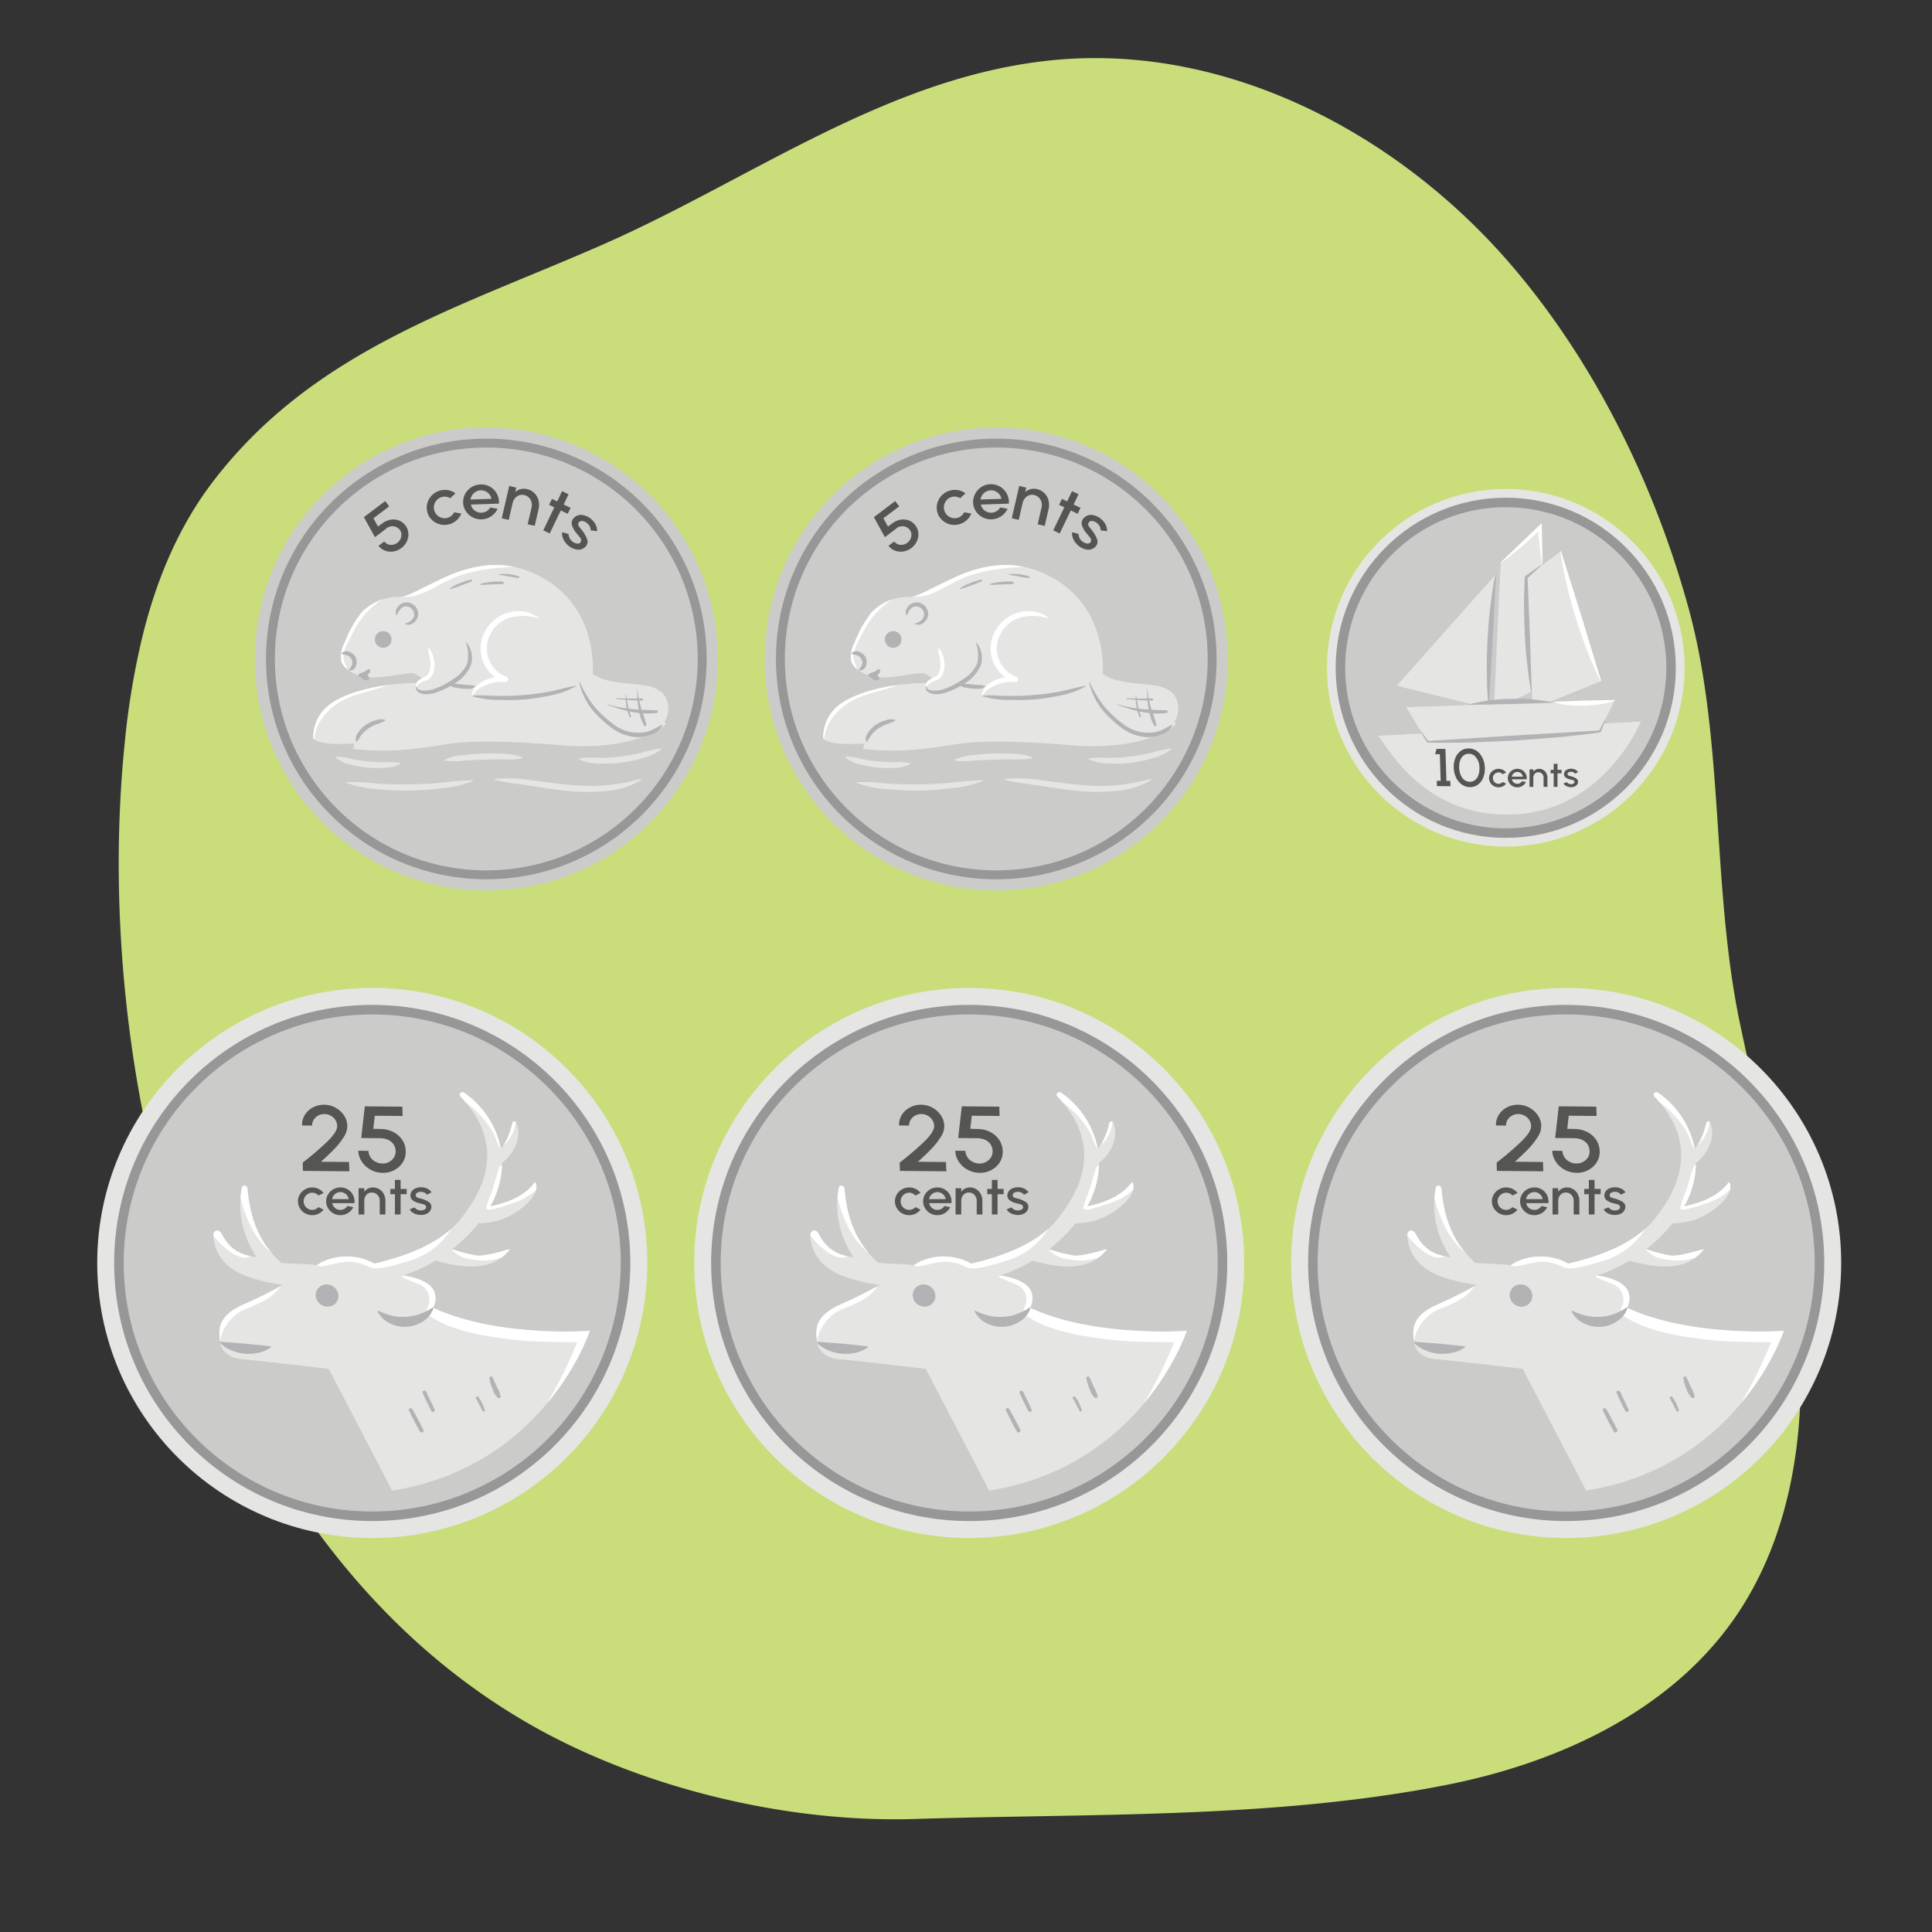 <svg id="Artwork" xmlns="http://www.w3.org/2000/svg" xmlns:xlink="http://www.w3.org/1999/xlink" width="380" height="380" viewBox="0 0 380 380"><rect x="0" y="0" width="380" height="380" fill="#333333" stroke="none"/><defs><style>.cls-1{fill:none;}.cls-2{fill:#e5e5e4;}.cls-3{fill:#c9de7b;}.cls-11,.cls-12,.cls-17,.cls-4{fill:#cbcbca;}.cls-12,.cls-17,.cls-4{stroke:#979797;stroke-miterlimit:10;}.cls-4{stroke-width:1.876px;}.cls-5{clip-path:url(#clip-path);}.cls-6{fill:#fff;}.cls-7{fill:#b4b2b4;}.cls-8{fill:#555554;}.cls-9{clip-path:url(#clip-path-2);}.cls-10{clip-path:url(#clip-path-3);}.cls-12{stroke-width:1.749px;}.cls-13{clip-path:url(#clip-path-4);}.cls-14{clip-path:url(#clip-path-5);}.cls-15{clip-path:url(#clip-path-6);}.cls-16{clip-path:url(#clip-path-7);}.cls-17{stroke-width:1.865px;}</style><clipPath id="clip-path"><path class="cls-1" d="M85.177,257.22a3.82,3.82,0,0,0,.382-2.726c-.4-1.945-2.953-2.923-4.742-3.343-.451-.106-.968-.2-1.509-.274a32.307,32.307,0,0,0,6.37-2.923c5.41,1.515,11.063,2.216,14.571-2.174.285-.357-3.8,1.26-6.334,1.194a30.509,30.509,0,0,1-4.973-1.264,31.2,31.2,0,0,0,5.194-5.121.127.127,0,0,1,.027,0,13.3,13.3,0,0,0,7.789-2.465c1.56-1.109,4.231-3.407,3.407-5.514-.03-.076-.135-.109-.181-.046-2.6,3.538-7.472,4.411-8.768,4.722a17.435,17.435,0,0,0,2.329-8.539c2.369-1.837,4.08-5.235,2.724-8.061-.127-.265-.583-.109-.664.151a15.989,15.989,0,0,1-1.512,4.05,10.778,10.778,0,0,1-.777,1.072,17.506,17.506,0,0,0-7.164-11c-.561-.415-1.254.2-.766.71,6.775,7.119,6.7,14.685,1.447,22.167-1.73,2.463-4.869,7.537-18.381,10.708a11.28,11.28,0,0,0-10.379-.283s-.358.22-.969.589c-2.256-.326-4.692-.233-6.943-.463-4.447-3.922-6.161-8.728-6.7-14.689-.048-.531-.956-.727-1.06-.149a17.737,17.737,0,0,0,1.5,11.32,20.54,20.54,0,0,0,1.412,2.471c-1.117-.376-4.7-.249-6.9-4.646-.565-1.129-1.735-.717-1.642.457.313,3.95,2.812,6.515,6.739,7.939a33.986,33.986,0,0,0,6.921,1.628,79.3,79.3,0,0,1-7.249,3.644c-5.324,2.21-5.529,4.748-5.069,7.663s3.747,3.333,4.665,3.349,16.692,1.859,16.692,1.859L77.14,293.184c30.175-4.812,38.875-31.423,38.875-31.423S97.892,263.142,85.177,257.22Z"/></clipPath><clipPath id="clip-path-2"><path class="cls-1" d="M320.011,257.221a3.823,3.823,0,0,0,.381-2.727c-.4-1.945-2.953-2.923-4.741-3.343-.452-.106-.969-.2-1.51-.274a32.307,32.307,0,0,0,6.37-2.923c5.41,1.515,11.063,2.216,14.571-2.174.285-.357-3.8,1.26-6.334,1.194a30.509,30.509,0,0,1-4.973-1.264,31.165,31.165,0,0,0,5.194-5.121.127.127,0,0,1,.027,0,13.3,13.3,0,0,0,7.789-2.465c1.56-1.109,4.231-3.407,3.407-5.514-.03-.076-.135-.109-.181-.046-2.6,3.538-7.472,4.411-8.768,4.722a17.432,17.432,0,0,0,2.329-8.539c2.369-1.837,4.08-5.235,2.724-8.061-.126-.265-.583-.109-.664.151a15.989,15.989,0,0,1-1.512,4.05,10.62,10.62,0,0,1-.777,1.072,17.5,17.5,0,0,0-7.164-11c-.56-.415-1.254.2-.765.71,6.774,7.119,6.7,14.685,1.446,22.167-1.73,2.463-4.869,7.537-18.381,10.708a11.28,11.28,0,0,0-10.379-.283s-.357.22-.968.589c-2.257-.326-4.693-.233-6.944-.463-4.446-3.922-6.161-8.728-6.7-14.689-.048-.531-.956-.727-1.06-.149a17.737,17.737,0,0,0,1.5,11.32,20.54,20.54,0,0,0,1.412,2.471c-1.117-.376-4.7-.249-6.9-4.646-.565-1.129-1.735-.716-1.642.457.313,3.951,2.813,6.515,6.739,7.939a33.936,33.936,0,0,0,6.921,1.628,79.291,79.291,0,0,1-7.248,3.644c-5.325,2.21-5.529,4.748-5.07,7.663s3.747,3.333,4.665,3.349,16.692,1.859,16.692,1.859l12.477,23.945c30.175-4.812,38.875-31.423,38.875-31.423S332.725,263.142,320.011,257.221Z"/></clipPath><clipPath id="clip-path-3"><path class="cls-1" d="M202.594,257.221a3.823,3.823,0,0,0,.381-2.727c-.4-1.945-2.953-2.923-4.741-3.343-.452-.106-.968-.2-1.51-.274a32.316,32.316,0,0,0,6.371-2.923c5.409,1.515,11.062,2.216,14.57-2.174.286-.357-3.8,1.26-6.334,1.194a30.535,30.535,0,0,1-4.973-1.264,31.127,31.127,0,0,0,5.194-5.121.118.118,0,0,1,.027,0,13.3,13.3,0,0,0,7.79-2.465c1.559-1.109,4.23-3.407,3.407-5.514-.031-.076-.135-.109-.182-.046-2.6,3.538-7.472,4.411-8.768,4.722a17.434,17.434,0,0,0,2.33-8.539c2.368-1.837,4.079-5.235,2.724-8.061-.127-.265-.584-.109-.664.151a15.989,15.989,0,0,1-1.512,4.05,10.788,10.788,0,0,1-.778,1.072,17.5,17.5,0,0,0-7.163-11c-.561-.415-1.255.2-.766.71,6.775,7.119,6.7,14.685,1.447,22.167-1.731,2.463-4.869,7.537-18.381,10.708a11.282,11.282,0,0,0-10.38-.283s-.357.22-.968.589c-2.256-.326-4.693-.233-6.944-.463-4.446-3.922-6.161-8.728-6.7-14.689-.048-.531-.955-.727-1.06-.149a17.738,17.738,0,0,0,1.5,11.32,20.406,20.406,0,0,0,1.412,2.471c-1.117-.376-4.7-.249-6.9-4.646-.564-1.129-1.734-.717-1.641.457.313,3.951,2.812,6.515,6.738,7.939a34,34,0,0,0,6.921,1.628,79.163,79.163,0,0,1-7.248,3.644c-5.325,2.21-5.529,4.748-5.07,7.663s3.748,3.333,4.666,3.349,16.692,1.859,16.692,1.859l12.477,23.945c30.174-4.812,38.875-31.423,38.875-31.423S215.308,263.142,202.594,257.221Z"/></clipPath><clipPath id="clip-path-4"><path class="cls-2" d="M116.548,133.461c.613-8.964-3.192-17.874-13.369-21.388-11.37-3.925-21.311,5.644-24.693,5.333a9.936,9.936,0,0,0-7.415,3.115,22.36,22.36,0,0,0-3.285,5.878,5.571,5.571,0,0,0-.669,3.587c.376,1.371,1.766,2.151,3.063,2.734,3.161,1.419,9.428-.548,11.116-.3s2.45,3.606,14.222,2.84"/></clipPath><clipPath id="clip-path-5"><path class="cls-2" d="M69.405,147.317c7.208.689,10.99.187,18.149-.9,2.155-.328,7.277-1.13,22.592.146s20.771-4.057,20.771-4.057-1.642-5.523-12.08-8.688-35.511.478-35.511.478c-10.4,0-16.823,2.6-19.238,4.9a8.085,8.085,0,0,0-2.48,6s.469,1.569,8.127,1.029Z"/></clipPath><clipPath id="clip-path-6"><path class="cls-2" d="M216.854,133.461c.613-8.964-3.192-17.874-13.369-21.388-11.369-3.925-21.311,5.644-24.693,5.333a9.936,9.936,0,0,0-7.415,3.115,22.389,22.389,0,0,0-3.285,5.878,5.584,5.584,0,0,0-.669,3.587c.376,1.372,1.766,2.151,3.064,2.734,3.16,1.419,9.428-.548,11.115-.3s2.45,3.606,14.222,2.84"/></clipPath><clipPath id="clip-path-7"><path class="cls-2" d="M169.711,147.317c7.208.689,10.991.187,18.149-.9,2.155-.328,7.277-1.13,22.592.146s20.771-4.057,20.771-4.057-1.642-5.523-12.079-8.688-35.512.478-35.512.478c-10.4,0-16.822,2.6-19.237,4.9a8.086,8.086,0,0,0-2.481,6s.469,1.569,8.128,1.029Z"/></clipPath></defs><path class="cls-3" d="M28.148,124.646c2.717-10.8,6.99-21.131,13.851-30.064,19.935-25.955,48.7-34.163,77.08-46.709C148.058,35.064,175.01,14.846,207.43,11.8c34.026-3.2,67.739,14.522,89.952,40.495,16.357,19.127,28.023,42.983,34.7,67.188,7.089,25.684,4.55,54.876,10.083,81.522,4.112,19.8,9.884,39.345,11.572,59.494s-1.126,41.5-12.756,58.043c-12.784,18.18-34.554,28.176-56.353,32.5-33.882,6.728-70.166,5.625-104.6,6.727-25.139.8-53.349-6.006-74.933-18.121C39.84,303.029,17.729,212.814,24.53,146.142A151.1,151.1,0,0,1,28.148,124.646Z"/><circle class="cls-2" cx="73.214" cy="248.409" r="54.092"/><circle class="cls-4" cx="73.214" cy="248.409" r="49.822"/><path class="cls-2" d="M85.177,257.22a3.82,3.82,0,0,0,.382-2.726c-.4-1.945-2.953-2.923-4.742-3.343-.451-.106-.968-.2-1.509-.274a32.307,32.307,0,0,0,6.37-2.923c5.41,1.515,11.063,2.216,14.571-2.174.285-.357-3.8,1.26-6.334,1.194a30.509,30.509,0,0,1-4.973-1.264,31.2,31.2,0,0,0,5.194-5.121.127.127,0,0,1,.027,0,13.3,13.3,0,0,0,7.789-2.465c1.56-1.109,4.231-3.407,3.407-5.514-.03-.076-.135-.109-.181-.046-2.6,3.538-7.472,4.411-8.768,4.722a17.435,17.435,0,0,0,2.329-8.539c2.369-1.837,4.08-5.235,2.724-8.061-.127-.265-.583-.109-.664.151a15.989,15.989,0,0,1-1.512,4.05,10.778,10.778,0,0,1-.777,1.072,17.506,17.506,0,0,0-7.164-11c-.561-.415-1.254.2-.766.71,6.775,7.119,6.7,14.685,1.447,22.167-1.73,2.463-4.869,7.537-18.381,10.708a11.28,11.28,0,0,0-10.379-.283s-.358.22-.969.589c-2.256-.326-4.692-.233-6.943-.463-4.447-3.922-6.161-8.728-6.7-14.689-.048-.531-.956-.727-1.06-.149a17.737,17.737,0,0,0,1.5,11.32,20.54,20.54,0,0,0,1.412,2.471c-1.117-.376-4.7-.249-6.9-4.646-.565-1.129-1.735-.717-1.642.457.313,3.95,2.812,6.515,6.739,7.939a33.986,33.986,0,0,0,6.921,1.628,79.3,79.3,0,0,1-7.249,3.644c-5.324,2.21-5.529,4.748-5.069,7.663s3.747,3.333,4.665,3.349,16.692,1.859,16.692,1.859L77.14,293.184c30.175-4.812,38.875-31.423,38.875-31.423S97.892,263.142,85.177,257.22Z"/><g class="cls-5"><path class="cls-6" d="M87.638,240.531c-2.586,2.141-4.914,4.192-8.1,5.609a43.558,43.558,0,0,1-4.43.98,1.58,1.58,0,0,0,.078-.4l.01-.17a1.834,1.834,0,0,0-1.017-1.6,10.677,10.677,0,0,0-4.854-.871c-2.036.133-3.872.969-5.923,1.013-2.332.051-2.467,4.346.031,3.95,3.275-.518,4.543-1.452,7.914-.364,1.924.623,1.433,1.75,9.35-.76a14.351,14.351,0,0,0,8.217-6.478C89.314,240.7,88.309,239.975,87.638,240.531Z"/><path class="cls-6" d="M117.638,261.314c-3.632-1.947-9.771-1-13.789-1.286-5.285-.371-10.739-1.252-15.327-3.936.266-1.8-1.162-3.541-2.837-4.65-1.562-1.035-3.216-1.369-6.633-.43-.52.143,2.56,1.221,3.385,1.6A3.218,3.218,0,0,1,84.2,256.9c-.666,1.616.083,1.794.248,1.9,4.694,3.144,11.261,4.1,16.837,4.731,3.733.423,7.481.393,11.22.459.353.006.7.014,1.032.017a92.992,92.992,0,0,1-7.642,14.811c-.467.7.682,1.532,1.275.915a25.983,25.983,0,0,0,5.046-8.144c.8-1.887,2.908-5.214,2.776-7.64a4.108,4.108,0,0,0,3-1.5A.816.816,0,0,0,117.638,261.314Z"/><path class="cls-6" d="M101.184,218.054a.361.361,0,0,0-.7.076c-.071,2.23.023,4.347-1.165,6.249.167-1.948-2.056-4.766-3.064-5.9-1.7-1.921-6.3-6.694-9.32-5.567a.649.649,0,0,0-.143,1.211c.948.657,2.074.884,3.075,1.509a27.035,27.035,0,0,1,3.93,3.037,19.653,19.653,0,0,1,2.965,3.7c.71,1.07.872,2.23,1.472,3.305a.251.251,0,0,0,.368.049,1.756,1.756,0,0,0,.438-.487.157.157,0,0,0,.129-.036A7.145,7.145,0,0,0,101.184,218.054Z"/><path class="cls-6" d="M56.042,247.331c-2.418-3.888-4.954-6.909-6.269-11.332-1.259-4.235-1.321-8.64-2.525-12.876a.7.7,0,0,0-1.361.147c.034,7.317,1.374,20.57,9.7,24.48C55.89,247.891,56.221,247.618,56.042,247.331Z"/><path class="cls-6" d="M49.115,246.911c-5.039-1.652-7.017-6.78-8.493-10.975-.185-.526-1.024-.439-1.024.111a11.825,11.825,0,0,0,2.874,7.582c1.366,1.571,4.344,4.5,6.684,3.531C49.28,247.109,49.226,246.945,49.115,246.911Z"/><path class="cls-6" d="M55.176,252.805a32.516,32.516,0,0,0-9.5,4.051c-2,1.4-4.838,4.274-3.857,6.654.246.6,1.317.748,1.474.184a8.447,8.447,0,0,1,5.592-6.45c2.515-1.024,5.069-2.139,6.344-4.379A.045.045,0,0,0,55.176,252.805Z"/><path class="cls-6" d="M108.018,229.246c-1.8,1.361-3.157,3.174-4.957,4.567a17.786,17.786,0,0,1-3.475,2c-.752.347-1.556.514-2.294.827a13.368,13.368,0,0,0,1.642-7.13.328.328,0,0,0-.629-.09,35.9,35.9,0,0,0-1.158,3.743c-.416,1.428-1.133,2.77-1.451,4.224-.081.373-.026.674,1.255.458.2-.033,4.826-1.254,6.581-2.385,2.148-1.383,4.522-3.367,5.359-5.735C109.065,229.233,108.374,228.976,108.018,229.246Z"/><path class="cls-6" d="M101.809,244.046c-2.485.9-4.444,2.094-7.254,2.208-1.808.073-3.579-.589-5.346-.6-.158,0-.408.166-.283.262,1.512,1.148,1.7,1.558,4.94,1.949,2.911.351,7.044-.679,8.635-3A.588.588,0,0,0,101.809,244.046Z"/></g><path class="cls-7" d="M66.564,254.861A2.1,2.1,0,0,1,64.385,257a2.315,2.315,0,0,1-2.28-2.219,2.1,2.1,0,0,1,2.18-2.142A2.315,2.315,0,0,1,66.564,254.861Z"/><path class="cls-7" d="M85.266,257.285a4.861,4.861,0,0,1-2.09,2.629,6.551,6.551,0,0,1-6.5.372,5.128,5.128,0,0,1-2.389-2.327l.095-.173a13.366,13.366,0,0,0,2.67.976,8.91,8.91,0,0,0,2.807.231,9.181,9.181,0,0,0,2.766-.554,10.69,10.69,0,0,0,2.512-1.305Z"/><path class="cls-7" d="M97.772,272.908c-.311-.668-.558-1.365-.916-2.013-.144-.263-.631-.154-.6.14a8.359,8.359,0,0,0,.6,2.092,3.931,3.931,0,0,0,1.024,1.765c.224.173.611.088.593-.217A5.233,5.233,0,0,0,97.772,272.908Z"/><path class="cls-7" d="M94.119,274.8c-.2-.307-.688-.048-.5.266.479.808.841,1.666,1.331,2.469a.227.227,0,0,0,.417-.157A8.873,8.873,0,0,0,94.119,274.8Z"/><path class="cls-7" d="M85.5,277.289c-.486-1.2-1.135-2.333-1.655-3.518-.179-.41-.886-.254-.714.17.5,1.227,1.1,2.411,1.712,3.6C85.022,277.884,85.644,277.648,85.5,277.289Z"/><path class="cls-7" d="M83.266,281.206c-.7-1.37-1.4-2.744-2.189-4.075a.356.356,0,0,0-.628.332c.7,1.374,1.349,2.766,2.141,4.1A.383.383,0,0,0,83.266,281.206Z"/><path class="cls-7" d="M43.315,263.933c1.671.064,3.334.235,5,.349,1.661.185,3.327.312,4.983.546l-.017.2a6.76,6.76,0,0,1-2.613,1.077,8.371,8.371,0,0,1-2.53.148,8.238,8.238,0,0,1-2.463-.591A6.7,6.7,0,0,1,43.3,264.13Z"/><path class="cls-8" d="M59.538,228.669a59.875,59.875,0,0,0,4.782-4.083c1.357-1.305,2.029-2.36,2.005-3.156a2.385,2.385,0,0,0-1.281-1.988,2.535,2.535,0,0,0-1.24-.322,2.438,2.438,0,0,0-2.106,1.124,2,2,0,0,0-.3,1.141l-1.984-.017a3.615,3.615,0,0,1,.541-2.072,4.086,4.086,0,0,1,1.591-1.478,4.51,4.51,0,0,1,2.2-.528,4.7,4.7,0,0,1,3.9,2.085,3.69,3.69,0,0,1-.018,4.235,13.78,13.78,0,0,1-1.822,2.326c-.74.779-1.636,1.631-2.678,2.564l5.525.049.057,1.831-9.125-.083Z"/><path class="cls-8" d="M72.907,230.071a4.671,4.671,0,0,1-1.744-1.59,4.053,4.053,0,0,1-.692-2.147l1.984.017A2.556,2.556,0,0,0,73.86,228.5a2.8,2.8,0,0,0,1.358.35,2.622,2.622,0,0,0,2.283-1.214,2.19,2.19,0,0,0,.319-1.233c-.043-1.4-1.108-2.516-3.093-2.533l-3.679-.033.71-6.234,7.379.068.056,1.83-5.474-.05-.288,2.576,1.449.032a5.585,5.585,0,0,1,2.5.609,4.636,4.636,0,0,1,1.753,1.561,4.162,4.162,0,0,1,.672,2.192,3.82,3.82,0,0,1-.558,2.146,4.231,4.231,0,0,1-1.648,1.55,4.65,4.65,0,0,1-2.322.563A4.92,4.92,0,0,1,72.907,230.071Z"/><path class="cls-8" d="M63.64,237.925a2.787,2.787,0,0,1-.974.791,2.828,2.828,0,0,1-1.26.29,2.769,2.769,0,0,1-1.4-.367,2.736,2.736,0,0,1-1.019-.993,2.573,2.573,0,0,1-.381-1.36,2.609,2.609,0,0,1,.381-1.371,2.815,2.815,0,0,1,2.419-1.361,2.841,2.841,0,0,1,1.26.289,2.726,2.726,0,0,1,.974.8l-1,.5a1.68,1.68,0,0,0-1.232-.554,1.7,1.7,0,0,0-1.68,1.7,1.692,1.692,0,0,0,.834,1.453,1.607,1.607,0,0,0,.846.232,1.709,1.709,0,0,0,1.232-.548Z"/><path class="cls-8" d="M65.549,238.639a2.736,2.736,0,0,1-1.019-.993,2.637,2.637,0,0,1,0-2.731,2.815,2.815,0,0,1,2.419-1.361,2.781,2.781,0,0,1,1.423.372,2.732,2.732,0,0,1,1,1,2.781,2.781,0,0,1,.364,1.4,2.923,2.923,0,0,1-.017.32H65.347a1.606,1.606,0,0,0,1.6,1.324h.022a1.6,1.6,0,0,0,1.372-.77l1.143.243A2.828,2.828,0,0,1,68,238.809a2.857,2.857,0,0,1-1.048.2A2.769,2.769,0,0,1,65.549,238.639Zm3.036-2.783a1.652,1.652,0,0,0-.874-1.2,1.609,1.609,0,0,0-.762-.187,1.681,1.681,0,0,0-1.635,1.387Z"/><path class="cls-8" d="M74.691,238.872v-2.7a1.627,1.627,0,0,0-.756-1.4,1.506,1.506,0,0,0-.8-.218,1.417,1.417,0,0,0-1.294.8,1.75,1.75,0,0,0-.19.818v2.7h-1.12V233.7h1.12v.719a2.029,2.029,0,0,1,1.658-.864,2.383,2.383,0,0,1,2.173,1.293,2.872,2.872,0,0,1,.324,1.3v2.721Z"/><path class="cls-8" d="M78.8,234.883l-.006,3.989h-1.12l.005-3.989h-.907v-1.034h.907l-.005-1.774h1.12l.006,1.774h1.192v1.034Z"/><path class="cls-8" d="M81.089,238.448a1.6,1.6,0,0,1-.5-.59l.952-.378a1.517,1.517,0,0,0,1.237.6,1.458,1.458,0,0,0,.739-.182.54.54,0,0,0,.3-.48c0-.29-.241-.456-.5-.539-.129-.042-.331-.093-.594-.161a3.927,3.927,0,0,1-1.467-.579,1.164,1.164,0,0,1-.538-1.009,1.555,1.555,0,0,1,1.047-1.412,2.689,2.689,0,0,1,1.02-.2,2.864,2.864,0,0,1,1.237.264,2.019,2.019,0,0,1,.852.724l-.891.487a1.064,1.064,0,0,0-.471-.414,1.561,1.561,0,0,0-.694-.166,1.441,1.441,0,0,0-.75.175.571.571,0,0,0-.3.513.512.512,0,0,0,.4.471,4.686,4.686,0,0,0,.475.139c.157.041.258.068.309.083a4.9,4.9,0,0,1,1.4.631,1.109,1.109,0,0,1,.5.937v.036a1.532,1.532,0,0,1-1.035,1.37,2.567,2.567,0,0,1-1.014.2A2.966,2.966,0,0,1,81.089,238.448Z"/><circle class="cls-2" cx="308.047" cy="248.409" r="54.092"/><circle class="cls-4" cx="308.047" cy="248.409" r="49.822"/><path class="cls-2" d="M320.011,257.221a3.823,3.823,0,0,0,.381-2.727c-.4-1.945-2.953-2.923-4.741-3.343-.452-.106-.969-.2-1.51-.274a32.307,32.307,0,0,0,6.37-2.923c5.41,1.515,11.063,2.216,14.571-2.174.285-.357-3.8,1.26-6.334,1.194a30.509,30.509,0,0,1-4.973-1.264,31.165,31.165,0,0,0,5.194-5.121.127.127,0,0,1,.027,0,13.3,13.3,0,0,0,7.789-2.465c1.56-1.109,4.231-3.407,3.407-5.514-.03-.076-.135-.109-.181-.046-2.6,3.538-7.472,4.411-8.768,4.722a17.432,17.432,0,0,0,2.329-8.539c2.369-1.837,4.08-5.235,2.724-8.061-.126-.265-.583-.109-.664.151a15.989,15.989,0,0,1-1.512,4.05,10.62,10.62,0,0,1-.777,1.072,17.5,17.5,0,0,0-7.164-11c-.56-.415-1.254.2-.765.71,6.774,7.119,6.7,14.685,1.446,22.167-1.73,2.463-4.869,7.537-18.381,10.708a11.28,11.28,0,0,0-10.379-.283s-.357.22-.968.589c-2.257-.326-4.693-.233-6.944-.463-4.446-3.922-6.161-8.728-6.7-14.689-.048-.531-.956-.727-1.06-.149a17.737,17.737,0,0,0,1.5,11.32,20.54,20.54,0,0,0,1.412,2.471c-1.117-.376-4.7-.249-6.9-4.646-.565-1.129-1.735-.716-1.642.457.313,3.951,2.813,6.515,6.739,7.939a33.936,33.936,0,0,0,6.921,1.628,79.291,79.291,0,0,1-7.248,3.644c-5.325,2.21-5.529,4.748-5.07,7.663s3.747,3.333,4.665,3.349,16.692,1.859,16.692,1.859l12.477,23.945c30.175-4.812,38.875-31.423,38.875-31.423S332.725,263.142,320.011,257.221Z"/><g class="cls-9"><path class="cls-6" d="M322.472,240.531c-2.587,2.141-4.915,4.192-8.1,5.61a43.938,43.938,0,0,1-4.431.979,1.58,1.58,0,0,0,.078-.4l.01-.17a1.834,1.834,0,0,0-1.017-1.6,10.677,10.677,0,0,0-4.854-.871c-2.036.133-3.872.969-5.923,1.013-2.332.051-2.467,4.346.031,3.95,3.275-.518,4.543-1.452,7.914-.363,1.924.622,1.433,1.749,9.35-.761a14.356,14.356,0,0,0,8.218-6.478C324.147,240.7,323.142,239.976,322.472,240.531Z"/><path class="cls-6" d="M352.471,261.314c-3.632-1.947-9.771-1-13.789-1.286-5.285-.371-10.739-1.252-15.327-3.936.266-1.8-1.162-3.541-2.837-4.65-1.562-1.034-3.216-1.369-6.633-.43-.52.143,2.56,1.221,3.385,1.6a3.217,3.217,0,0,1,1.76,4.285c-.666,1.615.083,1.793.248,1.9,4.695,3.144,11.261,4.1,16.837,4.731,3.733.423,7.481.393,11.22.459.353.006.7.014,1.032.017a92.992,92.992,0,0,1-7.642,14.811c-.466.7.682,1.532,1.276.915a26,26,0,0,0,5.045-8.144c.8-1.887,2.908-5.214,2.776-7.64a4.108,4.108,0,0,0,3-1.5A.816.816,0,0,0,352.471,261.314Z"/><path class="cls-6" d="M336.018,218.054a.361.361,0,0,0-.7.076c-.071,2.23.023,4.347-1.165,6.249.167-1.948-2.056-4.766-3.064-5.9-1.7-1.921-6.3-6.694-9.32-5.567a.649.649,0,0,0-.143,1.211c.948.657,2.075.884,3.075,1.509a27.1,27.1,0,0,1,3.931,3.037,19.648,19.648,0,0,1,2.964,3.7c.71,1.07.873,2.23,1.472,3.305a.25.25,0,0,0,.368.049,1.756,1.756,0,0,0,.438-.487.156.156,0,0,0,.129-.036A7.145,7.145,0,0,0,336.018,218.054Z"/><path class="cls-6" d="M290.875,247.331c-2.418-3.888-4.954-6.909-6.269-11.332-1.258-4.235-1.32-8.64-2.525-12.876a.7.7,0,0,0-1.36.147c.033,7.317,1.373,20.57,9.7,24.48C290.724,247.892,291.054,247.618,290.875,247.331Z"/><path class="cls-6" d="M283.948,246.911c-5.039-1.652-7.017-6.78-8.493-10.975-.185-.526-1.024-.439-1.024.111a11.823,11.823,0,0,0,2.874,7.582c1.366,1.571,4.344,4.5,6.684,3.531C284.114,247.109,284.059,246.945,283.948,246.911Z"/><path class="cls-6" d="M290.009,252.805a32.516,32.516,0,0,0-9.5,4.051c-2,1.4-4.837,4.274-3.856,6.654.245.6,1.317.748,1.473.184a8.447,8.447,0,0,1,5.592-6.45c2.515-1.024,5.07-2.139,6.344-4.379A.045.045,0,0,0,290.009,252.805Z"/><path class="cls-6" d="M342.851,229.246c-1.8,1.361-3.157,3.174-4.956,4.567a17.794,17.794,0,0,1-3.476,2c-.752.347-1.556.514-2.293.827a13.387,13.387,0,0,0,1.642-7.13.329.329,0,0,0-.63-.09,35.9,35.9,0,0,0-1.158,3.743c-.416,1.428-1.133,2.771-1.451,4.224-.081.373-.026.674,1.255.459.2-.034,4.826-1.255,6.581-2.386,2.148-1.383,4.522-3.367,5.359-5.735C343.9,229.233,343.207,228.976,342.851,229.246Z"/><path class="cls-6" d="M336.642,244.046c-2.484.9-4.444,2.094-7.254,2.208-1.808.073-3.579-.589-5.346-.6-.158,0-.408.167-.283.262,1.512,1.148,1.706,1.558,4.941,1.949,2.91.351,7.043-.679,8.634-3A.588.588,0,0,0,336.642,244.046Z"/></g><path class="cls-7" d="M301.4,254.861A2.1,2.1,0,0,1,299.218,257a2.315,2.315,0,0,1-2.28-2.219,2.1,2.1,0,0,1,2.18-2.142A2.314,2.314,0,0,1,301.4,254.861Z"/><path class="cls-7" d="M320.1,257.285a4.861,4.861,0,0,1-2.09,2.629,6.551,6.551,0,0,1-6.5.372,5.127,5.127,0,0,1-2.389-2.327l.1-.173a13.366,13.366,0,0,0,2.67.976,8.91,8.91,0,0,0,2.807.231,9.181,9.181,0,0,0,2.766-.554,10.69,10.69,0,0,0,2.512-1.305Z"/><path class="cls-7" d="M332.605,272.908c-.311-.668-.558-1.364-.916-2.013-.144-.263-.631-.154-.6.14a8.359,8.359,0,0,0,.6,2.092,3.941,3.941,0,0,0,1.024,1.765c.224.173.611.088.594-.217A5.235,5.235,0,0,0,332.605,272.908Z"/><path class="cls-7" d="M328.952,274.8c-.2-.307-.688-.048-.5.266.479.808.841,1.666,1.331,2.469a.227.227,0,0,0,.417-.157A8.873,8.873,0,0,0,328.952,274.8Z"/><path class="cls-7" d="M320.332,277.289c-.486-1.2-1.135-2.332-1.655-3.518-.179-.41-.886-.254-.713.17.5,1.227,1.1,2.411,1.711,3.6C319.855,277.884,320.477,277.648,320.332,277.289Z"/><path class="cls-7" d="M318.1,281.206c-.7-1.37-1.395-2.744-2.188-4.075a.356.356,0,0,0-.629.332c.7,1.374,1.349,2.766,2.141,4.1A.383.383,0,0,0,318.1,281.206Z"/><path class="cls-7" d="M278.148,263.933c1.672.064,3.334.235,5,.349,1.661.185,3.327.313,4.984.546l-.018.2A6.76,6.76,0,0,1,285.5,266.1a8.366,8.366,0,0,1-2.529.148,8.244,8.244,0,0,1-2.464-.591,6.7,6.7,0,0,1-2.379-1.529Z"/><path class="cls-8" d="M294.373,228.668a60.18,60.18,0,0,0,4.78-4.082c1.358-1.305,2.029-2.361,2-3.157a2.384,2.384,0,0,0-1.281-1.987,2.536,2.536,0,0,0-1.24-.323,2.441,2.441,0,0,0-2.106,1.124,2,2,0,0,0-.3,1.141l-1.982-.017a3.611,3.611,0,0,1,.54-2.071,4.076,4.076,0,0,1,1.59-1.478,4.509,4.509,0,0,1,2.205-.529,4.7,4.7,0,0,1,3.9,2.085,3.694,3.694,0,0,1-.019,4.236,13.712,13.712,0,0,1-1.822,2.325c-.739.779-1.636,1.631-2.678,2.564l5.525.05.057,1.831-9.124-.083Z"/><path class="cls-8" d="M307.741,230.071A4.684,4.684,0,0,1,306,228.48a4.052,4.052,0,0,1-.691-2.146l1.984.018a2.553,2.553,0,0,0,1.4,2.144,2.81,2.81,0,0,0,1.36.351,2.624,2.624,0,0,0,2.283-1.215,2.2,2.2,0,0,0,.319-1.232c-.044-1.4-1.11-2.516-3.094-2.534l-3.68-.033.71-6.233,7.38.067.057,1.83-5.476-.05-.286,2.577,1.447.03a5.643,5.643,0,0,1,2.5.609,4.651,4.651,0,0,1,1.752,1.562,4.173,4.173,0,0,1,.673,2.194,3.822,3.822,0,0,1-.558,2.144,4.226,4.226,0,0,1-1.649,1.55,4.65,4.65,0,0,1-2.321.564A4.929,4.929,0,0,1,307.741,230.071Z"/><path class="cls-8" d="M298.474,237.925a2.787,2.787,0,0,1-.974.791,2.828,2.828,0,0,1-1.26.29,2.769,2.769,0,0,1-1.4-.367,2.736,2.736,0,0,1-1.019-.993,2.573,2.573,0,0,1-.381-1.36,2.609,2.609,0,0,1,.381-1.371,2.815,2.815,0,0,1,2.419-1.361,2.841,2.841,0,0,1,1.26.289,2.726,2.726,0,0,1,.974.8l-1,.5a1.68,1.68,0,0,0-1.232-.554,1.7,1.7,0,0,0-1.68,1.7,1.692,1.692,0,0,0,.834,1.453,1.607,1.607,0,0,0,.846.232,1.709,1.709,0,0,0,1.232-.548Z"/><path class="cls-8" d="M300.383,238.639a2.736,2.736,0,0,1-1.019-.993,2.637,2.637,0,0,1,0-2.731,2.815,2.815,0,0,1,2.419-1.361,2.781,2.781,0,0,1,1.423.372,2.732,2.732,0,0,1,1,1,2.781,2.781,0,0,1,.364,1.4,2.923,2.923,0,0,1-.017.32h-4.368a1.606,1.606,0,0,0,1.6,1.324h.022a1.6,1.6,0,0,0,1.372-.77l1.143.243a2.828,2.828,0,0,1-1.489,1.365,2.857,2.857,0,0,1-1.048.2A2.769,2.769,0,0,1,300.383,238.639Zm3.036-2.783a1.652,1.652,0,0,0-.874-1.2,1.609,1.609,0,0,0-.762-.187,1.681,1.681,0,0,0-1.635,1.387Z"/><path class="cls-8" d="M309.525,238.872v-2.7a1.627,1.627,0,0,0-.756-1.4,1.506,1.506,0,0,0-.8-.218,1.417,1.417,0,0,0-1.294.8,1.75,1.75,0,0,0-.19.818v2.7h-1.12V233.7h1.12v.719a2.029,2.029,0,0,1,1.658-.864,2.383,2.383,0,0,1,2.173,1.293,2.872,2.872,0,0,1,.324,1.3v2.721Z"/><path class="cls-8" d="M313.629,234.883l-.006,3.989H312.5l0-3.989H311.6v-1.034h.907l0-1.774h1.12l.006,1.774h1.192v1.034Z"/><path class="cls-8" d="M315.923,238.448a1.6,1.6,0,0,1-.5-.59l.952-.378a1.517,1.517,0,0,0,1.237.6,1.458,1.458,0,0,0,.739-.182.54.54,0,0,0,.3-.48c0-.29-.241-.456-.5-.539-.129-.042-.331-.093-.594-.161a3.927,3.927,0,0,1-1.467-.579,1.164,1.164,0,0,1-.538-1.009,1.555,1.555,0,0,1,1.047-1.412,2.689,2.689,0,0,1,1.02-.2,2.864,2.864,0,0,1,1.237.264,2.019,2.019,0,0,1,.852.724l-.891.487a1.064,1.064,0,0,0-.471-.414,1.561,1.561,0,0,0-.694-.166,1.441,1.441,0,0,0-.75.175.571.571,0,0,0-.3.513.512.512,0,0,0,.4.471,4.686,4.686,0,0,0,.475.139c.157.041.258.068.309.083a4.9,4.9,0,0,1,1.4.631,1.109,1.109,0,0,1,.5.937v.036a1.532,1.532,0,0,1-1.035,1.37,2.567,2.567,0,0,1-1.014.2A2.966,2.966,0,0,1,315.923,238.448Z"/><circle class="cls-2" cx="190.631" cy="248.409" r="54.092"/><circle class="cls-4" cx="190.631" cy="248.409" r="49.822"/><path class="cls-2" d="M202.594,257.221a3.823,3.823,0,0,0,.381-2.727c-.4-1.945-2.953-2.923-4.741-3.343-.452-.106-.968-.2-1.51-.274a32.316,32.316,0,0,0,6.371-2.923c5.409,1.515,11.062,2.216,14.57-2.174.286-.357-3.8,1.26-6.334,1.194a30.535,30.535,0,0,1-4.973-1.264,31.127,31.127,0,0,0,5.194-5.121.118.118,0,0,1,.027,0,13.3,13.3,0,0,0,7.79-2.465c1.559-1.109,4.23-3.407,3.407-5.514-.031-.076-.135-.109-.182-.046-2.6,3.538-7.472,4.411-8.768,4.722a17.434,17.434,0,0,0,2.33-8.539c2.368-1.837,4.079-5.235,2.724-8.061-.127-.265-.584-.109-.664.151a15.989,15.989,0,0,1-1.512,4.05,10.788,10.788,0,0,1-.778,1.072,17.5,17.5,0,0,0-7.163-11c-.561-.415-1.255.2-.766.71,6.775,7.119,6.7,14.685,1.447,22.167-1.731,2.463-4.869,7.537-18.381,10.708a11.282,11.282,0,0,0-10.38-.283s-.357.22-.968.589c-2.256-.326-4.693-.233-6.944-.463-4.446-3.922-6.161-8.728-6.7-14.689-.048-.531-.955-.727-1.06-.149a17.738,17.738,0,0,0,1.5,11.32,20.406,20.406,0,0,0,1.412,2.471c-1.117-.376-4.7-.249-6.9-4.646-.564-1.129-1.734-.717-1.641.457.313,3.951,2.812,6.515,6.738,7.939a34,34,0,0,0,6.921,1.628,79.163,79.163,0,0,1-7.248,3.644c-5.325,2.21-5.529,4.748-5.07,7.663s3.748,3.333,4.666,3.349,16.692,1.859,16.692,1.859l12.477,23.945c30.174-4.812,38.875-31.423,38.875-31.423S215.308,263.142,202.594,257.221Z"/><g class="cls-10"><path class="cls-6" d="M205.055,240.531c-2.586,2.141-4.915,4.192-8.1,5.61a43.913,43.913,0,0,1-4.43.979,1.58,1.58,0,0,0,.078-.4l.01-.17a1.836,1.836,0,0,0-1.017-1.6,10.679,10.679,0,0,0-4.855-.871c-2.035.133-3.872.969-5.922,1.013-2.332.051-2.467,4.346.03,3.95,3.276-.518,4.543-1.452,7.914-.364,1.924.623,1.434,1.75,9.351-.76a14.354,14.354,0,0,0,8.217-6.478C206.731,240.7,205.726,239.975,205.055,240.531Z"/><path class="cls-6" d="M235.054,261.314c-3.632-1.947-9.771-1-13.789-1.286-5.284-.371-10.739-1.252-15.326-3.936.265-1.8-1.162-3.541-2.838-4.65-1.562-1.035-3.216-1.369-6.632-.43-.521.143,2.559,1.221,3.385,1.6a3.218,3.218,0,0,1,1.76,4.285c-.666,1.615.082,1.793.248,1.9,4.694,3.144,11.26,4.1,16.836,4.731,3.734.423,7.481.393,11.22.459.353.006.7.014,1.033.017a93.157,93.157,0,0,1-7.642,14.811c-.467.7.682,1.532,1.275.915a26,26,0,0,0,5.046-8.144c.8-1.887,2.908-5.214,2.776-7.64a4.108,4.108,0,0,0,3-1.5A.816.816,0,0,0,235.054,261.314Z"/><path class="cls-6" d="M218.6,218.054a.361.361,0,0,0-.7.076c-.071,2.23.024,4.347-1.164,6.249.167-1.948-2.056-4.766-3.065-5.9-1.7-1.921-6.3-6.694-9.319-5.567a.649.649,0,0,0-.144,1.211c.948.657,2.075.884,3.075,1.509a27.1,27.1,0,0,1,3.931,3.037,19.648,19.648,0,0,1,2.964,3.7c.711,1.07.873,2.23,1.473,3.305a.251.251,0,0,0,.368.049,1.752,1.752,0,0,0,.437-.487.158.158,0,0,0,.13-.036A7.147,7.147,0,0,0,218.6,218.054Z"/><path class="cls-6" d="M173.458,247.331c-2.418-3.888-4.954-6.909-6.268-11.332-1.259-4.235-1.321-8.64-2.526-12.876a.7.7,0,0,0-1.36.147c.034,7.317,1.373,20.57,9.7,24.48C173.307,247.891,173.638,247.618,173.458,247.331Z"/><path class="cls-6" d="M166.532,246.911c-5.039-1.652-7.017-6.78-8.494-10.975-.185-.526-1.023-.439-1.023.111a11.827,11.827,0,0,0,2.873,7.582c1.366,1.571,4.344,4.5,6.685,3.531C166.7,247.109,166.643,246.945,166.532,246.911Z"/><path class="cls-6" d="M172.592,252.805a32.51,32.51,0,0,0-9.5,4.051c-2,1.4-4.838,4.274-3.857,6.654.246.6,1.317.748,1.473.184a8.449,8.449,0,0,1,5.592-6.45c2.516-1.024,5.07-2.139,6.344-4.379A.045.045,0,0,0,172.592,252.805Z"/><path class="cls-6" d="M225.434,229.246c-1.8,1.361-3.156,3.174-4.956,4.567a17.815,17.815,0,0,1-3.475,2c-.753.347-1.556.514-2.294.827a13.377,13.377,0,0,0,1.642-7.13.329.329,0,0,0-.63-.09,36.138,36.138,0,0,0-1.157,3.743c-.416,1.428-1.133,2.771-1.451,4.224-.082.373-.027.674,1.254.459.2-.034,4.826-1.255,6.582-2.386,2.148-1.383,4.521-3.367,5.359-5.735C226.481,229.233,225.79,228.976,225.434,229.246Z"/><path class="cls-6" d="M219.225,244.046c-2.484.9-4.444,2.094-7.254,2.208-1.808.073-3.578-.589-5.345-.6-.158,0-.408.166-.283.262,1.512,1.148,1.705,1.558,4.94,1.949,2.91.351,7.043-.679,8.634-3A.588.588,0,0,0,219.225,244.046Z"/></g><path class="cls-7" d="M183.981,254.861A2.1,2.1,0,0,1,181.8,257a2.316,2.316,0,0,1-2.28-2.219,2.1,2.1,0,0,1,2.18-2.142A2.316,2.316,0,0,1,183.981,254.861Z"/><path class="cls-7" d="M202.682,257.285a4.859,4.859,0,0,1-2.089,2.629,6.551,6.551,0,0,1-6.5.372,5.129,5.129,0,0,1-2.39-2.327l.1-.173a13.379,13.379,0,0,0,2.669.976,8.914,8.914,0,0,0,2.808.231,9.175,9.175,0,0,0,2.765-.554,10.716,10.716,0,0,0,2.513-1.305Z"/><path class="cls-7" d="M215.188,272.908c-.31-.668-.558-1.364-.915-2.013-.145-.263-.632-.154-.6.14a8.4,8.4,0,0,0,.6,2.092,3.933,3.933,0,0,0,1.025,1.765c.224.173.61.088.593-.217A5.215,5.215,0,0,0,215.188,272.908Z"/><path class="cls-7" d="M211.536,274.8c-.2-.307-.689-.048-.5.266.479.808.84,1.666,1.33,2.469a.227.227,0,0,0,.418-.157A8.924,8.924,0,0,0,211.536,274.8Z"/><path class="cls-7" d="M202.915,277.289c-.485-1.2-1.135-2.332-1.655-3.518-.179-.41-.885-.254-.713.17.5,1.227,1.1,2.411,1.711,3.6C202.438,277.884,203.061,277.648,202.915,277.289Z"/><path class="cls-7" d="M200.683,281.206c-.7-1.37-1.4-2.744-2.189-4.075a.356.356,0,0,0-.629.332c.7,1.374,1.349,2.766,2.142,4.1A.383.383,0,0,0,200.683,281.206Z"/><path class="cls-7" d="M160.731,263.933c1.672.064,3.334.235,5,.349,1.661.185,3.327.313,4.984.546l-.018.2a6.756,6.756,0,0,1-2.612,1.077,8.371,8.371,0,0,1-2.53.148,8.231,8.231,0,0,1-2.463-.591,6.694,6.694,0,0,1-2.379-1.529Z"/><path class="cls-8" d="M176.955,228.669a60.057,60.057,0,0,0,4.781-4.082q2.037-1.959,2.005-3.158a2.386,2.386,0,0,0-1.281-1.987,2.534,2.534,0,0,0-1.239-.322,2.435,2.435,0,0,0-2.107,1.125,2,2,0,0,0-.3,1.14l-1.983-.018a3.623,3.623,0,0,1,.54-2.071,4.1,4.1,0,0,1,1.591-1.477,4.482,4.482,0,0,1,2.2-.529,4.7,4.7,0,0,1,3.9,2.084,3.694,3.694,0,0,1-.019,4.236,13.724,13.724,0,0,1-1.822,2.325c-.739.78-1.635,1.632-2.677,2.566l5.525.049.057,1.83-9.125-.083Z"/><path class="cls-8" d="M190.323,230.071a4.687,4.687,0,0,1-1.744-1.59,4.068,4.068,0,0,1-.692-2.147l1.984.018a2.556,2.556,0,0,0,1.405,2.145,2.8,2.8,0,0,0,1.359.351,2.621,2.621,0,0,0,2.283-1.216,2.188,2.188,0,0,0,.318-1.231c-.043-1.4-1.108-2.517-3.092-2.534l-3.68-.033.71-6.234,7.379.067.057,1.83-5.475-.049-.287,2.577,1.449.032a5.581,5.581,0,0,1,2.5.609,4.617,4.617,0,0,1,1.753,1.56,4.173,4.173,0,0,1,.673,2.193,3.835,3.835,0,0,1-.558,2.145,4.252,4.252,0,0,1-1.648,1.55,4.64,4.64,0,0,1-2.322.564A4.91,4.91,0,0,1,190.323,230.071Z"/><path class="cls-8" d="M181.057,237.925a2.787,2.787,0,0,1-.974.791,2.828,2.828,0,0,1-1.26.29,2.769,2.769,0,0,1-1.4-.367,2.736,2.736,0,0,1-1.019-.993,2.573,2.573,0,0,1-.381-1.36,2.609,2.609,0,0,1,.381-1.371,2.815,2.815,0,0,1,2.419-1.361,2.841,2.841,0,0,1,1.26.289,2.726,2.726,0,0,1,.974.8l-1,.5a1.659,1.659,0,0,0-2.688.3,1.654,1.654,0,0,0-.224.844,1.692,1.692,0,0,0,.834,1.453,1.607,1.607,0,0,0,.846.232,1.709,1.709,0,0,0,1.232-.548Z"/><path class="cls-8" d="M182.965,238.639a2.736,2.736,0,0,1-1.019-.993,2.637,2.637,0,0,1,0-2.731,2.815,2.815,0,0,1,2.419-1.361,2.781,2.781,0,0,1,1.423.372,2.732,2.732,0,0,1,1,1,2.781,2.781,0,0,1,.364,1.4,2.923,2.923,0,0,1-.017.32h-4.368a1.606,1.606,0,0,0,1.6,1.324h.022a1.6,1.6,0,0,0,1.372-.77l1.143.243a2.828,2.828,0,0,1-1.489,1.365,2.857,2.857,0,0,1-1.048.2A2.769,2.769,0,0,1,182.965,238.639ZM186,235.856a1.652,1.652,0,0,0-.874-1.2,1.609,1.609,0,0,0-.762-.187,1.681,1.681,0,0,0-1.635,1.387Z"/><path class="cls-8" d="M192.108,238.872v-2.7a1.627,1.627,0,0,0-.756-1.4,1.506,1.506,0,0,0-.8-.218,1.417,1.417,0,0,0-1.294.8,1.75,1.75,0,0,0-.19.818v2.7h-1.12V233.7h1.12v.719a2.029,2.029,0,0,1,1.658-.864,2.383,2.383,0,0,1,2.173,1.293,2.872,2.872,0,0,1,.324,1.3v2.721Z"/><path class="cls-8" d="M196.212,234.883l-.006,3.989h-1.12l0-3.989h-.907v-1.034h.907l0-1.774h1.12l.006,1.774H197.4v1.034Z"/><path class="cls-8" d="M198.506,238.448a1.6,1.6,0,0,1-.5-.59l.952-.378a1.517,1.517,0,0,0,1.237.6,1.458,1.458,0,0,0,.739-.182.54.54,0,0,0,.3-.48c0-.29-.241-.456-.5-.539-.129-.042-.331-.093-.594-.161a3.927,3.927,0,0,1-1.467-.579,1.164,1.164,0,0,1-.538-1.009,1.555,1.555,0,0,1,1.047-1.412,2.689,2.689,0,0,1,1.02-.2,2.864,2.864,0,0,1,1.237.264,2.019,2.019,0,0,1,.852.724L201.4,235a1.064,1.064,0,0,0-.471-.414,1.561,1.561,0,0,0-.694-.166,1.441,1.441,0,0,0-.75.175.571.571,0,0,0-.3.513.512.512,0,0,0,.4.471,4.686,4.686,0,0,0,.475.139c.157.041.258.068.309.083a4.885,4.885,0,0,1,1.4.631,1.109,1.109,0,0,1,.5.937v.036a1.532,1.532,0,0,1-1.035,1.37,2.567,2.567,0,0,1-1.014.2A2.966,2.966,0,0,1,198.506,238.448Z"/><circle class="cls-11" cx="95.649" cy="129.608" r="45.537"/><circle class="cls-12" cx="95.649" cy="129.608" r="42.46"/><path class="cls-2" d="M116.548,133.461c.613-8.964-3.192-17.874-13.369-21.388-11.37-3.925-21.311,5.644-24.693,5.333a9.936,9.936,0,0,0-7.415,3.115,22.36,22.36,0,0,0-3.285,5.878,5.571,5.571,0,0,0-.669,3.587c.376,1.371,1.766,2.151,3.063,2.734,3.161,1.419,9.428-.548,11.116-.3s2.45,3.606,14.222,2.84"/><g class="cls-13"><path class="cls-6" d="M75.027,117.862a10.7,10.7,0,0,0-3.073,1.557,12.11,12.11,0,0,0-2.452,2.439,26.281,26.281,0,0,0-1.761,2.973,11.624,11.624,0,0,1-.863,1.411,12.7,12.7,0,0,0-1.127,1.314.506.506,0,0,0,.563.733,1.535,1.535,0,0,0,.2-.059,5.4,5.4,0,0,0-.414,1.358c-.19,1.158-.09,2.609,1.16,3.054a.773.773,0,0,0,.967-.736c.095-.854-.65-1.63-.665-2.524a6.97,6.97,0,0,1,1.034-3.349c.551-1.008,1.012-2.06,1.613-3.04a14.893,14.893,0,0,1,2.112-2.721,17.349,17.349,0,0,1,2.75-2.313C75.116,117.927,75.087,117.841,75.027,117.862Z"/><path class="cls-6" d="M102.271,110.288c-8.556-1.311-15.363,4.2-22.922,6.951a.06.06,0,0,0,.016.117c3.172.264,6.142-1.946,8.875-3.249,4.446-2.12,9.066-2.383,13.881-2.71C102.711,111.357,102.94,110.391,102.271,110.288Z"/></g><path class="cls-7" d="M78,121.016a1.447,1.447,0,0,1,.02-1.3,2.349,2.349,0,0,1,.949-.974,2.063,2.063,0,0,1,1.395-.23,2.382,2.382,0,0,1,1.868,1.919,2.082,2.082,0,0,1-.268,1.387,2.306,2.306,0,0,1-1,.918,1.5,1.5,0,0,1-1.3-.007l.015-.1a2.544,2.544,0,0,0,1.646-1.164,1.567,1.567,0,0,0-2.019-2.072,1.953,1.953,0,0,0-.731.644A3.377,3.377,0,0,0,78.1,121Z"/><path class="cls-2" d="M69.405,147.317c7.208.689,10.99.187,18.149-.9,2.155-.328,7.277-1.13,22.592.146s20.771-4.057,20.771-4.057-1.642-5.523-12.08-8.688-35.511.478-35.511.478c-10.4,0-16.823,2.6-19.238,4.9a8.085,8.085,0,0,0-2.48,6s.469,1.569,8.127,1.029Z"/><g class="cls-14"><path class="cls-6" d="M76.823,134.186c-4.415,1.138-8.874.933-12.744,3.733-2.957,2.14-5.344,6.149-4.38,9.891a.759.759,0,0,0,1.449,0c.721-1.8.6-3.731,1.563-5.491a11.55,11.55,0,0,1,4.444-4.409c3.007-1.728,6.63-2.026,9.8-3.422C77.126,134.411,77,134.14,76.823,134.186Z"/></g><path class="cls-2" d="M81.868,135.042c-.08,1.047,1.739,1.687,4.436.552,1.668-.7,4.363-2.1,5.626-4.2a5.225,5.225,0,0,0-.216-4.943"/><path class="cls-7" d="M81.921,135.046a.861.861,0,0,0,.613.645,2.8,2.8,0,0,0,.941.146,6.019,6.019,0,0,0,2-.349,16.189,16.189,0,0,0,3.732-1.961,6.892,6.892,0,0,0,2.69-2.993,7.522,7.522,0,0,0-.226-4.063l.1-.05a4.712,4.712,0,0,1,.864,4.351,7.613,7.613,0,0,1-2.918,3.479,16.6,16.6,0,0,1-4,1.976,5.808,5.808,0,0,1-2.28.3,2.5,2.5,0,0,1-1.145-.4,1.018,1.018,0,0,1-.471-1.1Z"/><circle class="cls-7" cx="75.372" cy="125.775" r="1.642"/><path class="cls-7" d="M70.556,132.7a5.292,5.292,0,0,0,1.086,1.057c.393.188,1.121-.122,1-.388a4.671,4.671,0,0,1-.477-.969"/><path class="cls-7" d="M67.169,128.5a1.306,1.306,0,0,1,1.531-.286,2.142,2.142,0,0,1,1.259,1.107,2.014,2.014,0,0,1,.025,1.694,1.213,1.213,0,0,1-1.322.848l-.034-.1a5.97,5.97,0,0,0,.626-1.039,1.358,1.358,0,0,0-.094-1.02,1.523,1.523,0,0,0-.745-.746c-.357-.166-.694-.14-1.212-.354Z"/><path class="cls-7" d="M70.468,132.786c.172-.387.386-.36.58-.438s.377-.127.534-.2a1.974,1.974,0,0,0,.436-.233.926.926,0,0,1,.588-.3l.1.042a.621.621,0,0,1-.121.8,1.735,1.735,0,0,1-.651.5,2.378,2.378,0,0,1-.728.17c-.237.009-.458.1-.723-.233Z"/><path class="cls-7" d="M70.023,145.91a2.3,2.3,0,0,1,.513-1.944,5.4,5.4,0,0,1,1.45-1.433,6.82,6.82,0,0,1,1.828-.829,3.165,3.165,0,0,1,1.967-.119l.016.106a6.4,6.4,0,0,1-1.731.759,8,8,0,0,0-1.589.819,5.773,5.773,0,0,0-1.3,1.169c-.383.463-.572.97-1.047,1.494Z"/><path class="cls-7" d="M92.616,114.02a13.26,13.26,0,0,0-2.137.685,8.589,8.589,0,0,0-1.972,1.012.068.068,0,0,0,.052.124,14.933,14.933,0,0,0,2.086-.678c.7-.251,1.387-.5,2.071-.783A.187.187,0,0,0,92.616,114.02Z"/><path class="cls-7" d="M98.859,114.4a12.329,12.329,0,0,0-2.383.069c-.37.043-.74.089-1.105.166a2.322,2.322,0,0,0-1.011.32.017.017,0,0,0,.007.028,2.722,2.722,0,0,0,1.054.026c.382-.011.762-.039,1.143-.053.766-.029,1.53-.043,2.3-.081A.238.238,0,0,0,98.859,114.4Z"/><path class="cls-7" d="M102.031,113.351a8.587,8.587,0,0,0-1.95-.407,8.885,8.885,0,0,0-2-.013c-.035.005-.05.057-.009.067.645.158,1.3.249,1.954.374s1.3.236,1.962.321C102.189,113.719,102.206,113.411,102.031,113.351Z"/><path class="cls-2" d="M87.406,149.461a9.7,9.7,0,0,1,3.775-.952c1.283-.166,2.575-.253,3.868-.307,1.294-.029,2.589-.021,3.88.062a10.116,10.116,0,0,1,3.828.7l-.014.149a14.584,14.584,0,0,1-3.846.24c-1.271.008-2.54.02-3.808.074-1.269.03-2.537.1-3.8.177a13.673,13.673,0,0,1-3.855,0Z"/><path class="cls-2" d="M68.126,153.814a52.369,52.369,0,0,1,6.242.311c2.068.119,4.137.18,6.206.138,2.069-.016,4.137-.132,6.2-.311a58.044,58.044,0,0,1,6.23-.5l.03.147a21.411,21.411,0,0,1-6.143,1.434,55.4,55.4,0,0,1-12.61.186,20.641,20.641,0,0,1-6.181-1.263Z"/><path class="cls-2" d="M113.829,149.168a23.02,23.02,0,0,1,4.119-.1,35.063,35.063,0,0,0,4.048-.266,34.582,34.582,0,0,0,4-.7,25.546,25.546,0,0,1,4.022-.892l.059.137a9.557,9.557,0,0,1-3.8,1.81,25.94,25.94,0,0,1-4.131.865,25.622,25.622,0,0,1-4.217.149,9.221,9.221,0,0,1-4.122-.858Z"/><path class="cls-2" d="M97.264,153.227a26.61,26.61,0,0,1,7.364.266c2.432.29,4.843.646,7.255.856a41.812,41.812,0,0,0,7.213.13,46.123,46.123,0,0,0,7.1-1.315l.062.136a14.969,14.969,0,0,1-7.055,2.266,37.409,37.409,0,0,1-7.429,0c-2.458-.237-4.883-.609-7.293-.986s-4.812-.608-7.22-1.208Z"/><path class="cls-2" d="M66.022,148.825a11.74,11.74,0,0,1,3.2.471c1.041.2,2.085.362,3.137.455,1.049.118,2.106.166,3.164.18a12.743,12.743,0,0,1,3.233.166l.024.148a6.565,6.565,0,0,1-3.225.777,19.788,19.788,0,0,1-6.582-.652,6.312,6.312,0,0,1-3.007-1.405Z"/><path class="cls-2" d="M105.871,121.555a7.632,7.632,0,0,0-7.247.076,7.033,7.033,0,0,0-3.479,6.292A6.52,6.52,0,0,0,99.4,133.64c-1.692-.423-6.229.913-6.491,3.237"/><path class="cls-6" d="M105.836,121.621a9.852,9.852,0,0,0-5.333-.194,6.442,6.442,0,0,0-3.963,3.16,5.966,5.966,0,0,0,3.037,8.534.549.549,0,0,1-.311,1.052,4.682,4.682,0,0,0-1.717.027,10.214,10.214,0,0,0-1.784.484,7.208,7.208,0,0,0-1.637.82,2.766,2.766,0,0,0-1.145,1.381l-.149-.017a2.633,2.633,0,0,1,.847-1.885,6.013,6.013,0,0,1,1.715-1.177,8.967,8.967,0,0,1,1.964-.631,5.6,5.6,0,0,1,2.173-.067l-.31,1.052A6.992,6.992,0,0,1,95.5,124.006a7.451,7.451,0,0,1,4.738-3.592,6.581,6.581,0,0,1,5.666,1.074Z"/><path class="cls-2" d="M92.909,136.877c1.793.206,11.2,1.5,20.311-1.927"/><path class="cls-7" d="M92.915,136.823c1.746-.149,3.429.046,5.136.057a48.452,48.452,0,0,0,5.1-.193,43.564,43.564,0,0,0,5.048-.682c1.671-.336,3.278-.84,5-1.1l.038.1a16.329,16.329,0,0,1-4.88,1.76,44.525,44.525,0,0,1-5.136.808,47.349,47.349,0,0,1-5.192.089,17.731,17.731,0,0,1-5.128-.727Z"/><path class="cls-2" d="M116.524,132.521c2.852,1.917,6.549,1.763,9.952,2.246a6.871,6.871,0,0,1,3.618,1.357c1.8,1.57,1.731,4.65.155,6.443a6.727,6.727,0,0,1-6.577,1.778c-2.32-.566-4.178-2.215-5.9-3.873a15.963,15.963,0,0,1-3.8-6.3"/><path class="cls-6" d="M84.308,127.454a3.212,3.212,0,0,1,.837,1.464,7.521,7.521,0,0,1,.315,1.681,4.306,4.306,0,0,1-.24,1.76A2.562,2.562,0,0,1,84,133.775l-.015.007a.4.4,0,0,1-.054.021,4.919,4.919,0,0,0-1.122.473,2.2,2.2,0,0,0-.891.77l-.1-.008a1.006,1.006,0,0,1,.123-.748,1.769,1.769,0,0,1,.5-.556,4.756,4.756,0,0,1,1.275-.651l-.068.027a1.929,1.929,0,0,0,.812-1.037,4.044,4.044,0,0,0,.211-1.445,7.45,7.45,0,0,0-.2-1.53,6.422,6.422,0,0,1-.259-1.6Z"/><path class="cls-7" d="M129.134,139.713c-.974-.031-1.952-.063-2.929-.115-.044-.142-.091-.283-.131-.425-.129-.455-.247-.921-.353-1.39.191,0,.383.012.574.012a.21.21,0,0,0,0-.42c-.222,0-.443,0-.664.008a12.434,12.434,0,0,1-.24-1.767c0-.065-.105-.066-.1,0,.022.595.041,1.184.078,1.771-.519.009-1.039.019-1.559.022-.183,0-.366-.007-.55-.01-.037-.248-.075-.5-.1-.746a.039.039,0,0,0-.077,0c-.011.249-.011.5-.006.743q-.874-.019-1.75-.071c-.115-.006-.113.17,0,.179q.876.071,1.758.141a10.2,10.2,0,0,0,.217,1.7,20.85,20.85,0,0,1-3.819-.827c-.055-.018-.076.066-.024.086a31.511,31.511,0,0,0,3.974,1.248,9.533,9.533,0,0,0,.364,1.1c.075.185.374.114.307-.084-.1-.308-.2-.619-.29-.933a18.7,18.7,0,0,0,1.963.318,8.367,8.367,0,0,0,.931,2.464.237.237,0,0,0,.431-.182c-.191-.754-.454-1.488-.7-2.226a13.959,13.959,0,0,0,2.7-.076A.261.261,0,0,0,129.134,139.713Zm-5.473-.326c-.148-.57-.273-1.146-.368-1.726.7.053,1.4.094,2.106.115.039.489.089.978.174,1.468.018.107.038.214.058.322Q124.642,139.5,123.661,139.387Z"/><path class="cls-7" d="M130.289,142.6a3.516,3.516,0,0,1-2.118,1.846,7.563,7.563,0,0,1-2.8.55,9.129,9.129,0,0,1-5.237-1.962,22.1,22.1,0,0,1-2.1-1.794,13.862,13.862,0,0,1-1.861-2.055,13.177,13.177,0,0,1-2.25-5l.1-.029a22.277,22.277,0,0,0,2.713,4.6,15.34,15.34,0,0,0,1.813,1.931A21.512,21.512,0,0,0,120.6,142.4a7.9,7.9,0,0,0,4.784,1.714,6.745,6.745,0,0,0,2.512-.389,22.782,22.782,0,0,0,2.317-1.2Z"/><path class="cls-7" d="M88.483,134.649a1.989,1.989,0,0,1,1.28-.13l1.228.109c.406.048.81.083,1.209.116a3.839,3.839,0,0,1,1.209.16l.04.092a1.468,1.468,0,0,1-1.253.476,9.3,9.3,0,0,1-1.285-.03c-.421-.05-.839-.107-1.251-.195a1.935,1.935,0,0,1-1.191-.5Z"/><path class="cls-8" d="M77.365,108.469a3.153,3.153,0,0,1-1.64-.166,2.807,2.807,0,0,1-1.276-.948l1.127-.85a1.741,1.741,0,0,0,1.677.636,2,2,0,0,0,1.7-2.084,1.627,1.627,0,0,0-.328-.854,1.855,1.855,0,0,0-2.789-.131l-2.089,1.579-2.172-3.932,4.189-3.166.786,1.04-3.108,2.349.9,1.623.831-.611a3.869,3.869,0,0,1,1.659-.732,3.121,3.121,0,0,1,1.632.147,2.886,2.886,0,0,1,1.284.982,2.8,2.8,0,0,1,.569,1.489,3.172,3.172,0,0,1-.289,1.617,3.545,3.545,0,0,1-2.662,2.012Z"/><path class="cls-8" d="M90.737,101.008a3.534,3.534,0,0,1-.9,1.3,3.575,3.575,0,0,1-1.426.791,3.49,3.49,0,0,1-1.824.044A3.434,3.434,0,0,1,85,102.3a3.243,3.243,0,0,1-.935-1.516,3.3,3.3,0,0,1-.017-1.794,3.555,3.555,0,0,1,2.458-2.493,3.58,3.58,0,0,1,1.627-.089,3.426,3.426,0,0,1,1.458.625l-1.04.958a2.12,2.12,0,1,0-1.613,3.872,2.029,2.029,0,0,0,1.106-.013,2.176,2.176,0,0,0,1.3-1.094Z"/><path class="cls-8" d="M92.948,101.741a3.426,3.426,0,0,1-1.323-1.207,3.315,3.315,0,0,1-.109-3.437,3.452,3.452,0,0,1,1.242-1.292,3.629,3.629,0,0,1,3.557-.111,3.445,3.445,0,0,1,1.3,1.221,3.5,3.5,0,0,1,.515,1.743,3.915,3.915,0,0,1-.009.4l-5.5.183a2.024,2.024,0,0,0,2.071,1.6l.028,0a2.019,2.019,0,0,0,1.7-1.027l1.447.259a3.565,3.565,0,0,1-1.821,1.78,3.6,3.6,0,0,1-1.312.291A3.474,3.474,0,0,1,92.948,101.741Zm3.712-3.628a2.074,2.074,0,0,0-1.149-1.474,2.013,2.013,0,0,0-.965-.2,2.123,2.123,0,0,0-2.005,1.814Z"/><path class="cls-8" d="M103.79,103.118l.765-3.317a2.05,2.05,0,0,0-.53-1.936,1.9,1.9,0,0,0-.914-.493,1.781,1.781,0,0,0-1.815.618,2.2,2.2,0,0,0-.466.949l-.766,3.316-1.376-.317,1.469-6.353,1.374.317-.2.884a2.548,2.548,0,0,1,2.28-.59,3,3,0,0,1,2.3,2.2,3.622,3.622,0,0,1,.029,1.693l-.771,3.342Z"/><path class="cls-8" d="M110.3,100.4l-2.175,4.527-1.275-.611,2.177-4.528L108,99.3l.563-1.176,1.031.5.959-2.019,1.273.613-.959,2.018,1.355.651-.562,1.174Z"/><path class="cls-8" d="M110.652,105.661a2.023,2.023,0,0,1-.072-.975l1.249.326a1.912,1.912,0,0,0,.809,1.533,1.848,1.848,0,0,0,.886.367.684.684,0,0,0,.668-.264.763.763,0,0,0-.11-.922c-.1-.138-.266-.341-.484-.606a4.964,4.964,0,0,1-1.057-1.683,1.469,1.469,0,0,1,.207-1.426,1.962,1.962,0,0,1,2.12-.654,3.339,3.339,0,0,1,1.181.561,3.6,3.6,0,0,1,1.061,1.19,2.544,2.544,0,0,1,.324,1.371l-1.268-.17a1.348,1.348,0,0,0-.169-.771,1.98,1.98,0,0,0-.582-.686,1.822,1.822,0,0,0-.894-.382.719.719,0,0,0-.683.3.641.641,0,0,0,.057.779,5.843,5.843,0,0,0,.379.5c.128.159.212.26.251.314a6.139,6.139,0,0,1,.95,1.686,1.393,1.393,0,0,1-.187,1.327l-.027.036a1.934,1.934,0,0,1-2.077.621,3.241,3.241,0,0,1-1.18-.551A3.732,3.732,0,0,1,110.652,105.661Z"/><circle class="cls-11" cx="195.955" cy="129.608" r="45.537"/><circle class="cls-12" cx="195.955" cy="129.608" r="42.46"/><path class="cls-2" d="M216.854,133.461c.613-8.964-3.192-17.874-13.369-21.388-11.369-3.925-21.311,5.644-24.693,5.333a9.936,9.936,0,0,0-7.415,3.115,22.389,22.389,0,0,0-3.285,5.878,5.584,5.584,0,0,0-.669,3.587c.376,1.372,1.766,2.151,3.064,2.734,3.16,1.419,9.428-.548,11.115-.3s2.45,3.606,14.222,2.84"/><g class="cls-15"><path class="cls-6" d="M175.334,117.862a10.693,10.693,0,0,0-3.074,1.557,12.11,12.11,0,0,0-2.452,2.439,26.431,26.431,0,0,0-1.761,2.973,11.744,11.744,0,0,1-.862,1.411,12.579,12.579,0,0,0-1.127,1.314.506.506,0,0,0,.563.733,1.521,1.521,0,0,0,.2-.059,5.4,5.4,0,0,0-.414,1.358c-.189,1.158-.09,2.609,1.16,3.054a.773.773,0,0,0,.967-.736c.1-.854-.65-1.63-.665-2.524a6.985,6.985,0,0,1,1.035-3.349c.55-1.008,1.012-2.06,1.612-3.04a14.942,14.942,0,0,1,2.113-2.721,17.3,17.3,0,0,1,2.75-2.313C175.422,117.927,175.393,117.841,175.334,117.862Z"/><path class="cls-6" d="M202.578,110.289c-8.556-1.312-15.363,4.2-22.922,6.95a.06.06,0,0,0,.016.117c3.172.264,6.141-1.946,8.874-3.249,4.446-2.12,9.066-2.383,13.882-2.71C203.018,111.357,203.246,110.391,202.578,110.289Z"/></g><path class="cls-7" d="M178.3,121.016a1.447,1.447,0,0,1,.021-1.3,2.346,2.346,0,0,1,.948-.974,2.066,2.066,0,0,1,1.4-.23,2.386,2.386,0,0,1,1.868,1.919,2.083,2.083,0,0,1-.269,1.387,2.309,2.309,0,0,1-1,.918,1.5,1.5,0,0,1-1.3-.007l.014-.1a2.541,2.541,0,0,0,1.646-1.164,1.567,1.567,0,0,0-2.019-2.072,1.961,1.961,0,0,0-.731.644,3.377,3.377,0,0,0-.478.968Z"/><path class="cls-2" d="M169.711,147.317c7.208.689,10.991.187,18.149-.9,2.155-.328,7.277-1.13,22.592.146s20.771-4.057,20.771-4.057-1.642-5.523-12.079-8.688-35.512.478-35.512.478c-10.4,0-16.822,2.6-19.237,4.9a8.086,8.086,0,0,0-2.481,6s.469,1.569,8.128,1.029Z"/><g class="cls-16"><path class="cls-6" d="M177.129,134.186c-4.414,1.138-8.873.933-12.743,3.733-2.958,2.14-5.344,6.149-4.38,9.891a.758.758,0,0,0,1.448,0c.721-1.8.6-3.731,1.564-5.491a11.543,11.543,0,0,1,4.444-4.409c3.007-1.728,6.63-2.026,9.8-3.422C177.432,134.411,177.305,134.14,177.129,134.186Z"/></g><path class="cls-2" d="M182.174,135.042c-.08,1.047,1.739,1.687,4.436.553,1.668-.7,4.364-2.1,5.627-4.206a5.227,5.227,0,0,0-.216-4.943"/><path class="cls-7" d="M182.228,135.046a.861.861,0,0,0,.613.645,2.791,2.791,0,0,0,.941.146,6.024,6.024,0,0,0,1.995-.349,16.182,16.182,0,0,0,3.731-1.961,6.88,6.88,0,0,0,2.69-2.993,7.522,7.522,0,0,0-.225-4.063l.095-.05a4.709,4.709,0,0,1,.864,4.351,7.605,7.605,0,0,1-2.917,3.479,16.639,16.639,0,0,1-4,1.976,5.811,5.811,0,0,1-2.28.3,2.5,2.5,0,0,1-1.146-.4,1.019,1.019,0,0,1-.471-1.1Z"/><circle class="cls-7" cx="175.678" cy="125.775" r="1.642"/><path class="cls-7" d="M170.862,132.7a5.3,5.3,0,0,0,1.087,1.057c.393.188,1.12-.122,1-.388a4.761,4.761,0,0,1-.476-.969"/><path class="cls-7" d="M167.476,128.5a1.305,1.305,0,0,1,1.531-.286,2.14,2.14,0,0,1,1.258,1.107,2.01,2.01,0,0,1,.025,1.694,1.213,1.213,0,0,1-1.322.848l-.034-.1a5.907,5.907,0,0,0,.626-1.039,1.353,1.353,0,0,0-.094-1.02,1.521,1.521,0,0,0-.744-.746c-.358-.166-.7-.14-1.213-.354Z"/><path class="cls-7" d="M170.775,132.786c.171-.387.386-.36.579-.438s.377-.127.534-.2a1.952,1.952,0,0,0,.436-.233.926.926,0,0,1,.589-.3l.1.042a.621.621,0,0,1-.122.8,1.74,1.74,0,0,1-.65.5,2.424,2.424,0,0,1-.728.171c-.238.008-.459.1-.724-.234Z"/><path class="cls-7" d="M170.329,145.91a2.3,2.3,0,0,1,.514-1.944,5.372,5.372,0,0,1,1.45-1.433,6.814,6.814,0,0,1,1.827-.829,3.166,3.166,0,0,1,1.967-.119l.017.106a6.385,6.385,0,0,1-1.731.759,8.039,8.039,0,0,0-1.59.819,5.773,5.773,0,0,0-1.3,1.169c-.382.463-.572.97-1.047,1.494Z"/><path class="cls-7" d="M192.923,114.02a13.271,13.271,0,0,0-2.138.685,8.609,8.609,0,0,0-1.972,1.012.068.068,0,0,0,.053.124,14.976,14.976,0,0,0,2.086-.678c.7-.251,1.387-.5,2.07-.783A.187.187,0,0,0,192.923,114.02Z"/><path class="cls-7" d="M199.166,114.4a12.327,12.327,0,0,0-2.383.069c-.371.043-.741.089-1.106.166a2.322,2.322,0,0,0-1.011.32c-.011.009,0,.024.007.028a2.727,2.727,0,0,0,1.055.026c.381-.011.761-.039,1.143-.053.765-.029,1.53-.043,2.295-.081A.238.238,0,0,0,199.166,114.4Z"/><path class="cls-7" d="M202.337,113.351a8.576,8.576,0,0,0-1.95-.407,8.885,8.885,0,0,0-2-.013c-.035.005-.049.057-.009.067.646.158,1.3.249,1.955.374s1.3.236,1.961.321C202.5,113.719,202.513,113.411,202.337,113.351Z"/><path class="cls-2" d="M187.712,149.461a9.7,9.7,0,0,1,3.775-.952c1.283-.166,2.575-.253,3.868-.307,1.294-.029,2.589-.021,3.88.062a10.112,10.112,0,0,1,3.828.7l-.013.149a14.592,14.592,0,0,1-3.847.24c-1.271.008-2.54.02-3.808.074-1.269.03-2.536.1-3.805.177a13.666,13.666,0,0,1-3.854,0Z"/><path class="cls-2" d="M168.432,153.814a52.4,52.4,0,0,1,6.243.311c2.067.119,4.137.18,6.2.138,2.069-.016,4.137-.132,6.2-.311a58.042,58.042,0,0,1,6.231-.5l.03.147a21.427,21.427,0,0,1-6.143,1.434,55.407,55.407,0,0,1-12.611.186,20.647,20.647,0,0,1-6.181-1.263Z"/><path class="cls-2" d="M214.135,149.168a23.029,23.029,0,0,1,4.12-.1,35.061,35.061,0,0,0,4.047-.266,34.582,34.582,0,0,0,4-.7,25.559,25.559,0,0,1,4.023-.892l.059.137a9.561,9.561,0,0,1-3.8,1.81,25.928,25.928,0,0,1-4.13.865,25.631,25.631,0,0,1-4.218.149,9.217,9.217,0,0,1-4.121-.858Z"/><path class="cls-2" d="M197.57,153.227a26.619,26.619,0,0,1,7.365.266c2.431.29,4.842.646,7.254.856a41.812,41.812,0,0,0,7.213.13,46.158,46.158,0,0,0,7.1-1.315l.062.136a14.969,14.969,0,0,1-7.056,2.266,37.409,37.409,0,0,1-7.429,0c-2.457-.237-4.883-.609-7.293-.986s-4.811-.608-7.22-1.208Z"/><path class="cls-2" d="M166.328,148.825a11.734,11.734,0,0,1,3.2.471c1.041.2,2.085.362,3.137.455,1.049.118,2.106.166,3.165.18a12.745,12.745,0,0,1,3.233.166l.024.148a6.569,6.569,0,0,1-3.226.777,19.788,19.788,0,0,1-6.582-.652,6.313,6.313,0,0,1-3.006-1.405Z"/><path class="cls-2" d="M206.178,121.555a7.632,7.632,0,0,0-7.247.076,7.029,7.029,0,0,0-3.479,6.292,6.518,6.518,0,0,0,4.254,5.717c-1.692-.423-6.228.913-6.491,3.237"/><path class="cls-6" d="M206.143,121.621a9.856,9.856,0,0,0-5.334-.194,6.437,6.437,0,0,0-3.962,3.16,5.966,5.966,0,0,0,3.036,8.534.549.549,0,0,1-.31,1.052,4.687,4.687,0,0,0-1.718.027,10.227,10.227,0,0,0-1.783.484,7.2,7.2,0,0,0-1.638.82,2.766,2.766,0,0,0-1.145,1.381l-.148-.017a2.628,2.628,0,0,1,.846-1.885,6,6,0,0,1,1.716-1.177,8.959,8.959,0,0,1,1.963-.631,5.6,5.6,0,0,1,2.173-.067l-.31,1.052a6.992,6.992,0,0,1-3.72-10.154,7.452,7.452,0,0,1,4.737-3.592,6.582,6.582,0,0,1,5.667,1.074Z"/><path class="cls-2" d="M193.215,136.877c1.793.206,11.2,1.5,20.312-1.927"/><path class="cls-7" d="M193.221,136.823c1.746-.149,3.429.046,5.137.057a48.433,48.433,0,0,0,5.1-.193,43.506,43.506,0,0,0,5.048-.682c1.671-.336,3.278-.84,5-1.1l.038.1a16.335,16.335,0,0,1-4.881,1.76,44.508,44.508,0,0,1-5.135.808,47.353,47.353,0,0,1-5.192.089,17.733,17.733,0,0,1-5.129-.727Z"/><path class="cls-2" d="M216.831,132.521c2.852,1.917,6.549,1.763,9.951,2.246a6.86,6.86,0,0,1,3.618,1.358c1.8,1.569,1.731,4.649.155,6.442a6.726,6.726,0,0,1-6.577,1.778c-2.32-.566-4.177-2.215-5.9-3.873a15.958,15.958,0,0,1-3.8-6.3"/><path class="cls-6" d="M184.614,127.454a3.2,3.2,0,0,1,.837,1.464,7.467,7.467,0,0,1,.316,1.681,4.307,4.307,0,0,1-.241,1.76,2.558,2.558,0,0,1-1.221,1.416l-.014.007a.413.413,0,0,1-.055.021,4.893,4.893,0,0,0-1.121.473,2.187,2.187,0,0,0-.891.77l-.1-.008a1.006,1.006,0,0,1,.123-.748,1.772,1.772,0,0,1,.5-.556,4.727,4.727,0,0,1,1.275-.651l-.069.028a1.923,1.923,0,0,0,.812-1.038,4.022,4.022,0,0,0,.211-1.445,7.381,7.381,0,0,0-.2-1.53,6.422,6.422,0,0,1-.259-1.6Z"/><path class="cls-7" d="M229.44,139.713c-.974-.031-1.952-.063-2.929-.115-.044-.142-.091-.282-.131-.425-.128-.455-.247-.921-.353-1.39.191,0,.383.012.574.012a.21.21,0,0,0,0-.42c-.221,0-.443,0-.664.008a12.434,12.434,0,0,1-.24-1.767c0-.065-.1-.066-.1,0,.022.595.041,1.184.079,1.771-.52.009-1.04.019-1.559.022-.184,0-.367-.007-.55-.01-.037-.248-.076-.5-.1-.746a.038.038,0,0,0-.076,0c-.011.249-.011.5-.006.743q-.876-.019-1.751-.071c-.115-.006-.113.17,0,.179q.876.071,1.758.141a10.308,10.308,0,0,0,.217,1.7,20.868,20.868,0,0,1-3.819-.827c-.055-.018-.076.066-.023.086a31.408,31.408,0,0,0,3.974,1.248,9.657,9.657,0,0,0,.363,1.1c.075.185.374.114.307-.084-.1-.308-.2-.619-.289-.933a18.64,18.64,0,0,0,1.962.318,8.4,8.4,0,0,0,.932,2.464.236.236,0,0,0,.43-.182c-.19-.754-.453-1.488-.7-2.226a13.957,13.957,0,0,0,2.7-.076A.261.261,0,0,0,229.44,139.713Zm-5.473-.326c-.147-.57-.273-1.146-.367-1.726.7.053,1.4.094,2.105.115.039.489.09.978.174,1.468.019.107.039.214.059.322Q224.95,139.5,223.967,139.387Z"/><path class="cls-7" d="M230.6,142.6a3.521,3.521,0,0,1-2.118,1.846,7.563,7.563,0,0,1-2.8.55,9.127,9.127,0,0,1-5.237-1.962,21.972,21.972,0,0,1-2.1-1.794,13.924,13.924,0,0,1-1.862-2.055,13.193,13.193,0,0,1-2.25-5l.1-.029a22.325,22.325,0,0,0,2.714,4.6,15.2,15.2,0,0,0,1.813,1.931A21.376,21.376,0,0,0,220.9,142.4a7.9,7.9,0,0,0,4.784,1.714,6.742,6.742,0,0,0,2.512-.389,22.794,22.794,0,0,0,2.318-1.2Z"/><path class="cls-7" d="M188.79,134.649a1.986,1.986,0,0,1,1.279-.13l1.229.109c.405.048.81.083,1.208.116a3.835,3.835,0,0,1,1.209.16l.041.092a1.471,1.471,0,0,1-1.254.476,9.307,9.307,0,0,1-1.285-.03c-.421-.05-.839-.107-1.251-.195a1.935,1.935,0,0,1-1.191-.5Z"/><path class="cls-8" d="M177.672,108.469a3.141,3.141,0,0,1-1.64-.166,2.812,2.812,0,0,1-1.276-.947l1.126-.851a1.738,1.738,0,0,0,1.677.636,2,2,0,0,0,1.7-2.084,1.606,1.606,0,0,0-.328-.854,1.855,1.855,0,0,0-2.789-.13l-2.089,1.578-2.17-3.931,4.189-3.166.786,1.039-3.107,2.349.9,1.623.83-.611a3.877,3.877,0,0,1,1.659-.731,3.134,3.134,0,0,1,1.633.146,2.867,2.867,0,0,1,1.283.982,2.812,2.812,0,0,1,.572,1.489,3.193,3.193,0,0,1-.291,1.617,3.545,3.545,0,0,1-2.662,2.012Z"/><path class="cls-8" d="M191.044,101.008a3.53,3.53,0,0,1-.906,1.3,3.571,3.571,0,0,1-1.425.791,3.49,3.49,0,0,1-1.824.044,3.448,3.448,0,0,1-1.581-.847,3.244,3.244,0,0,1-.934-1.516,3.3,3.3,0,0,1-.017-1.794,3.462,3.462,0,0,1,.891-1.56,3.5,3.5,0,0,1,1.567-.933,3.585,3.585,0,0,1,1.628-.089,3.457,3.457,0,0,1,1.458.625l-1.041.958a2.113,2.113,0,0,0-1.685-.239,2.139,2.139,0,0,0-1.444,2.641,2.12,2.12,0,0,0,1.517,1.47,2.015,2.015,0,0,0,1.105-.013,2.167,2.167,0,0,0,1.3-1.094Z"/><path class="cls-8" d="M193.255,101.742a3.444,3.444,0,0,1-1.323-1.208,3.321,3.321,0,0,1-.109-3.437,3.51,3.51,0,0,1,6.608,1.56,3.924,3.924,0,0,1-.008.4l-5.5.183a2.023,2.023,0,0,0,2.07,1.6h.028a2.016,2.016,0,0,0,1.7-1.027l1.449.258a3.563,3.563,0,0,1-3.133,2.072A3.484,3.484,0,0,1,193.255,101.742Zm3.711-3.629a2.07,2.07,0,0,0-1.148-1.474,2.027,2.027,0,0,0-.966-.2,2.123,2.123,0,0,0-2,1.813Z"/><path class="cls-8" d="M204.1,103.118l.766-3.318a2.056,2.056,0,0,0-.53-1.935,1.891,1.891,0,0,0-.915-.493,1.785,1.785,0,0,0-1.816.617,2.218,2.218,0,0,0-.466.95l-.765,3.316L199,101.937l1.468-6.353,1.374.317-.2.884a2.557,2.557,0,0,1,2.281-.59,2.995,2.995,0,0,1,2.3,2.205,3.61,3.61,0,0,1,.03,1.693l-.772,3.343Z"/><path class="cls-8" d="M210.608,100.4l-2.177,4.527-1.273-.612,2.178-4.527L208.3,99.3l.564-1.176,1.031.5.958-2.019,1.273.612-.958,2.018,1.355.651-.564,1.175Z"/><path class="cls-8" d="M210.959,105.661a2.021,2.021,0,0,1-.072-.975l1.249.326a1.918,1.918,0,0,0,.809,1.534,1.849,1.849,0,0,0,.887.366.682.682,0,0,0,.667-.263.764.764,0,0,0-.11-.923c-.1-.138-.266-.341-.484-.605a5,5,0,0,1-1.058-1.684,1.474,1.474,0,0,1,.208-1.426,1.961,1.961,0,0,1,2.119-.654,3.382,3.382,0,0,1,1.183.561,3.607,3.607,0,0,1,1.061,1.191,2.548,2.548,0,0,1,.323,1.371l-1.269-.171a1.332,1.332,0,0,0-.169-.771,1.984,1.984,0,0,0-.58-.686,1.827,1.827,0,0,0-.9-.381.72.72,0,0,0-.684.3.646.646,0,0,0,.058.779c.083.125.208.29.379.5.129.159.213.26.252.314a6.147,6.147,0,0,1,.95,1.685,1.4,1.4,0,0,1-.188,1.328l-.027.036a1.936,1.936,0,0,1-2.076.621,3.262,3.262,0,0,1-1.181-.551A3.733,3.733,0,0,1,210.959,105.661Z"/><circle class="cls-2" cx="296.162" cy="131.343" r="35.165"/><circle class="cls-17" cx="296.162" cy="131.343" r="32.519"/><path class="cls-2" d="M322.747,141.912s-6.974,17.05-24.241,18.23c-18.144,1.24-25.507-13.21-27.463-15.41Z"/><polygon class="cls-2" points="276.6 139.095 317.609 137.712 314.914 143.154 280.291 145.214 276.6 139.095"/><polygon class="cls-2" points="301.483 139.394 299.947 113.736 306.977 108.426 314.883 133.981 301.483 139.394"/><path class="cls-2" d="M292.661,139.292c.115-.669,1.51-26.293,1.51-26.293l-19.44,21.882Z"/><path class="cls-2" d="M293.84,139.6c-.01-.528,1.33-28.923,1.33-28.923l8-7.633.512,31.819Z"/><path class="cls-7" d="M303.154,111.227l-2.712,2.48.021-.051.447,11.245.374,11.247-.1,0c-.368-1.863-.621-3.731-.807-5.6-.223-1.869-.365-3.74-.455-5.614-.105-1.873-.153-3.748-.166-5.624-.029-1.876.076-3.757.136-5.636l.008-.271.158-.124c.483-.379,1-.721,1.5-1.083s1.006-.715,1.532-1.048Z"/><path class="cls-7" d="M315.818,141.507c-.291.808-.62,1.6-.948,2.384l-.06.144-.214.033c-1.4.213-2.8.375-4.2.521s-2.8.321-4.2.448l-8.418.635-8.434.365c-2.817.022-5.63.113-8.454.022l-.169,0-.066-.1c-.415-.65-.811-1.315-1.2-1.986l.082-.06,1.38,1.85-.049-.023,16.847-1.071,16.852-.984-.049.031,1.2-2.248Z"/><path class="cls-7" d="M305.289,138.237l-8.119.246-8.122.145,0-.1a34.259,34.259,0,0,1,8.1-1.063,33.848,33.848,0,0,1,8.141.672Z"/><path class="cls-7" d="M294.247,112.885l-.648,12.85-.75,12.845-.1-.006c-.137-1.081-.163-2.156-.247-3.235l-.067-3.225c-.042-2.15.052-4.292.147-6.434.136-2.14.275-4.28.549-6.413l.416-3.2c.2-1.062.345-2.128.6-3.188Z"/><line class="cls-2" x1="306.977" y1="108.426" x2="314.883" y2="133.981"/><path class="cls-6" d="M307.031,108.406l4.008,12.756c1.95,6.4,3.9,12.8,3.9,12.8l-.109.041-.139-.267c-.086-.178-.233-.428-.38-.763-.3-.668-.772-1.6-1.247-2.762-.491-1.153-1.022-2.513-1.551-3.985-.257-.74-.548-1.494-.8-2.278l-.77-2.372c-.236-.8-.473-1.605-.706-2.394s-.427-1.581-.635-2.339c-.4-1.522-.731-2.957-.981-4.2-.267-1.237-.406-2.3-.543-3.028-.118-.736-.159-1.166-.159-1.166Z"/><path class="cls-2" d="M302.777,106.986c-.055-.648-.128-1.294-.162-1.943-.011-.175-.023-.35-.034-.525-.322.308-.638.624-.967.925-.668.635-1.365,1.236-2.054,1.848l-2.135,1.759c-.35.3-.735.559-1.1.84s-.716.535-1.091.785l8.1.174c-.138-.639-.216-1.283-.319-1.926S302.848,107.632,302.777,106.986Z"/><path class="cls-6" d="M303.25,103.388l-.007-.354a.067.067,0,0,0-.116-.046l-.261.25-3.735,3.574-3.986,3.833a.041.041,0,0,0-.008.049.036.036,0,0,0,.052.011l.006,0c.013-.008.024-.018.037-.026.375-.25.736-.514,1.091-.785s.752-.541,1.1-.84l2.135-1.759c.689-.612,1.386-1.213,2.054-1.848.329-.3.645-.617.967-.925.011.175.023.35.034.525.034.649.107,1.295.162,1.943.071.646.131,1.294.234,1.937s.181,1.287.319,1.926v0l0,.007a.036.036,0,0,0,.038.029.042.042,0,0,0,.037-.042Z"/><path class="cls-6" d="M317.61,137.763a13.648,13.648,0,0,1-2.954.764,24.151,24.151,0,0,1-2.969.277,24.544,24.544,0,0,1-2.979-.1,13.813,13.813,0,0,1-2.994-.588l0-.1,5.947-.225,5.949-.123Z"/><path class="cls-8" d="M283.2,148.346l-.934-.008.28-1.043,1.754.015.194,6.278.763.006.033,1.047-2.66-.024-.033-1.047.764.007Z"/><path class="cls-8" d="M287.5,154.29a3.468,3.468,0,0,1-1.124-1.385,4.846,4.846,0,0,1-.444-1.919,4.616,4.616,0,0,1,.325-1.915,3.115,3.115,0,0,1,1.039-1.362,2.558,2.558,0,0,1,1.586-.494,2.758,2.758,0,0,1,1.618.517,3.556,3.556,0,0,1,1.113,1.387,4.843,4.843,0,0,1,.437,1.923,4.619,4.619,0,0,1-.319,1.911,3.149,3.149,0,0,1-1.028,1.365,2.536,2.536,0,0,1-1.586.493A2.715,2.715,0,0,1,287.5,154.29Zm2.66-.891a2.129,2.129,0,0,0,.642-.993,3.871,3.871,0,0,0,.185-1.374,3.136,3.136,0,0,0-.985-2.4,1.733,1.733,0,0,0-1.087-.371,1.6,1.6,0,0,0-1.092.368,2.148,2.148,0,0,0-.643.993A3.954,3.954,0,0,0,287,151a4.062,4.062,0,0,0,.275,1.378,2.378,2.378,0,0,0,.709,1,1.719,1.719,0,0,0,1.105.385A1.58,1.58,0,0,0,290.163,153.4Z"/><path class="cls-8" d="M296.236,154.134a1.878,1.878,0,0,1-1.491.721,1.851,1.851,0,0,1-.935-.245,1.816,1.816,0,0,1-.68-.662,1.715,1.715,0,0,1-.254-.907,1.736,1.736,0,0,1,.254-.913,1.819,1.819,0,0,1,.68-.663,1.851,1.851,0,0,1,.935-.245,1.891,1.891,0,0,1,.841.194,1.809,1.809,0,0,1,.65.53l-.669.335a1.121,1.121,0,1,0-1.387,1.731,1.068,1.068,0,0,0,.565.156,1.147,1.147,0,0,0,.822-.367Z"/><path class="cls-8" d="M297.506,154.61a1.823,1.823,0,0,1-.68-.662,1.757,1.757,0,0,1,0-1.82,1.826,1.826,0,0,1,.68-.663,1.923,1.923,0,0,1,1.884,0,1.823,1.823,0,0,1,.665.669,1.857,1.857,0,0,1,.243.932,1.973,1.973,0,0,1-.01.214h-2.916a1.075,1.075,0,0,0,1.069.883h.015a1.067,1.067,0,0,0,.916-.515l.762.162a1.887,1.887,0,0,1-.994.911,1.916,1.916,0,0,1-.7.131A1.854,1.854,0,0,1,297.506,154.61Zm2.027-1.855a1.1,1.1,0,0,0-.584-.8,1.063,1.063,0,0,0-.508-.124,1.122,1.122,0,0,0-1.092.924Z"/><path class="cls-8" d="M303.606,154.765v-1.8a1.083,1.083,0,0,0-.5-.934,1,1,0,0,0-.53-.146.943.943,0,0,0-.863.536,1.16,1.16,0,0,0-.128.544v1.8h-.747v-3.448h.747v.48a1.353,1.353,0,0,1,1.107-.577,1.586,1.586,0,0,1,1.45.863,1.9,1.9,0,0,1,.217.869v1.813Z"/><path class="cls-8" d="M306.341,152.106l0,2.659h-.749l0-2.659h-.605v-.689h.605l0-1.183h.749l0,1.183h.8v.689Z"/><path class="cls-8" d="M307.871,154.482a1.036,1.036,0,0,1-.336-.393l.635-.251a1.015,1.015,0,0,0,.826.4.982.982,0,0,0,.494-.121.36.36,0,0,0,.2-.32c0-.194-.161-.3-.337-.36-.086-.027-.221-.061-.4-.106a2.652,2.652,0,0,1-.98-.386.779.779,0,0,1-.358-.673,1.032,1.032,0,0,1,.7-.941,1.787,1.787,0,0,1,.68-.131,1.906,1.906,0,0,1,.826.176,1.34,1.34,0,0,1,.568.482l-.594.324a.721.721,0,0,0-.314-.275,1.041,1.041,0,0,0-.464-.11.953.953,0,0,0-.5.117.377.377,0,0,0-.2.341.342.342,0,0,0,.269.314c.076.027.18.059.318.093l.206.054a3.29,3.29,0,0,1,.934.421.737.737,0,0,1,.337.624v.025a1.024,1.024,0,0,1-.692.914,1.719,1.719,0,0,1-.677.135A1.972,1.972,0,0,1,307.871,154.482Z"/></svg>